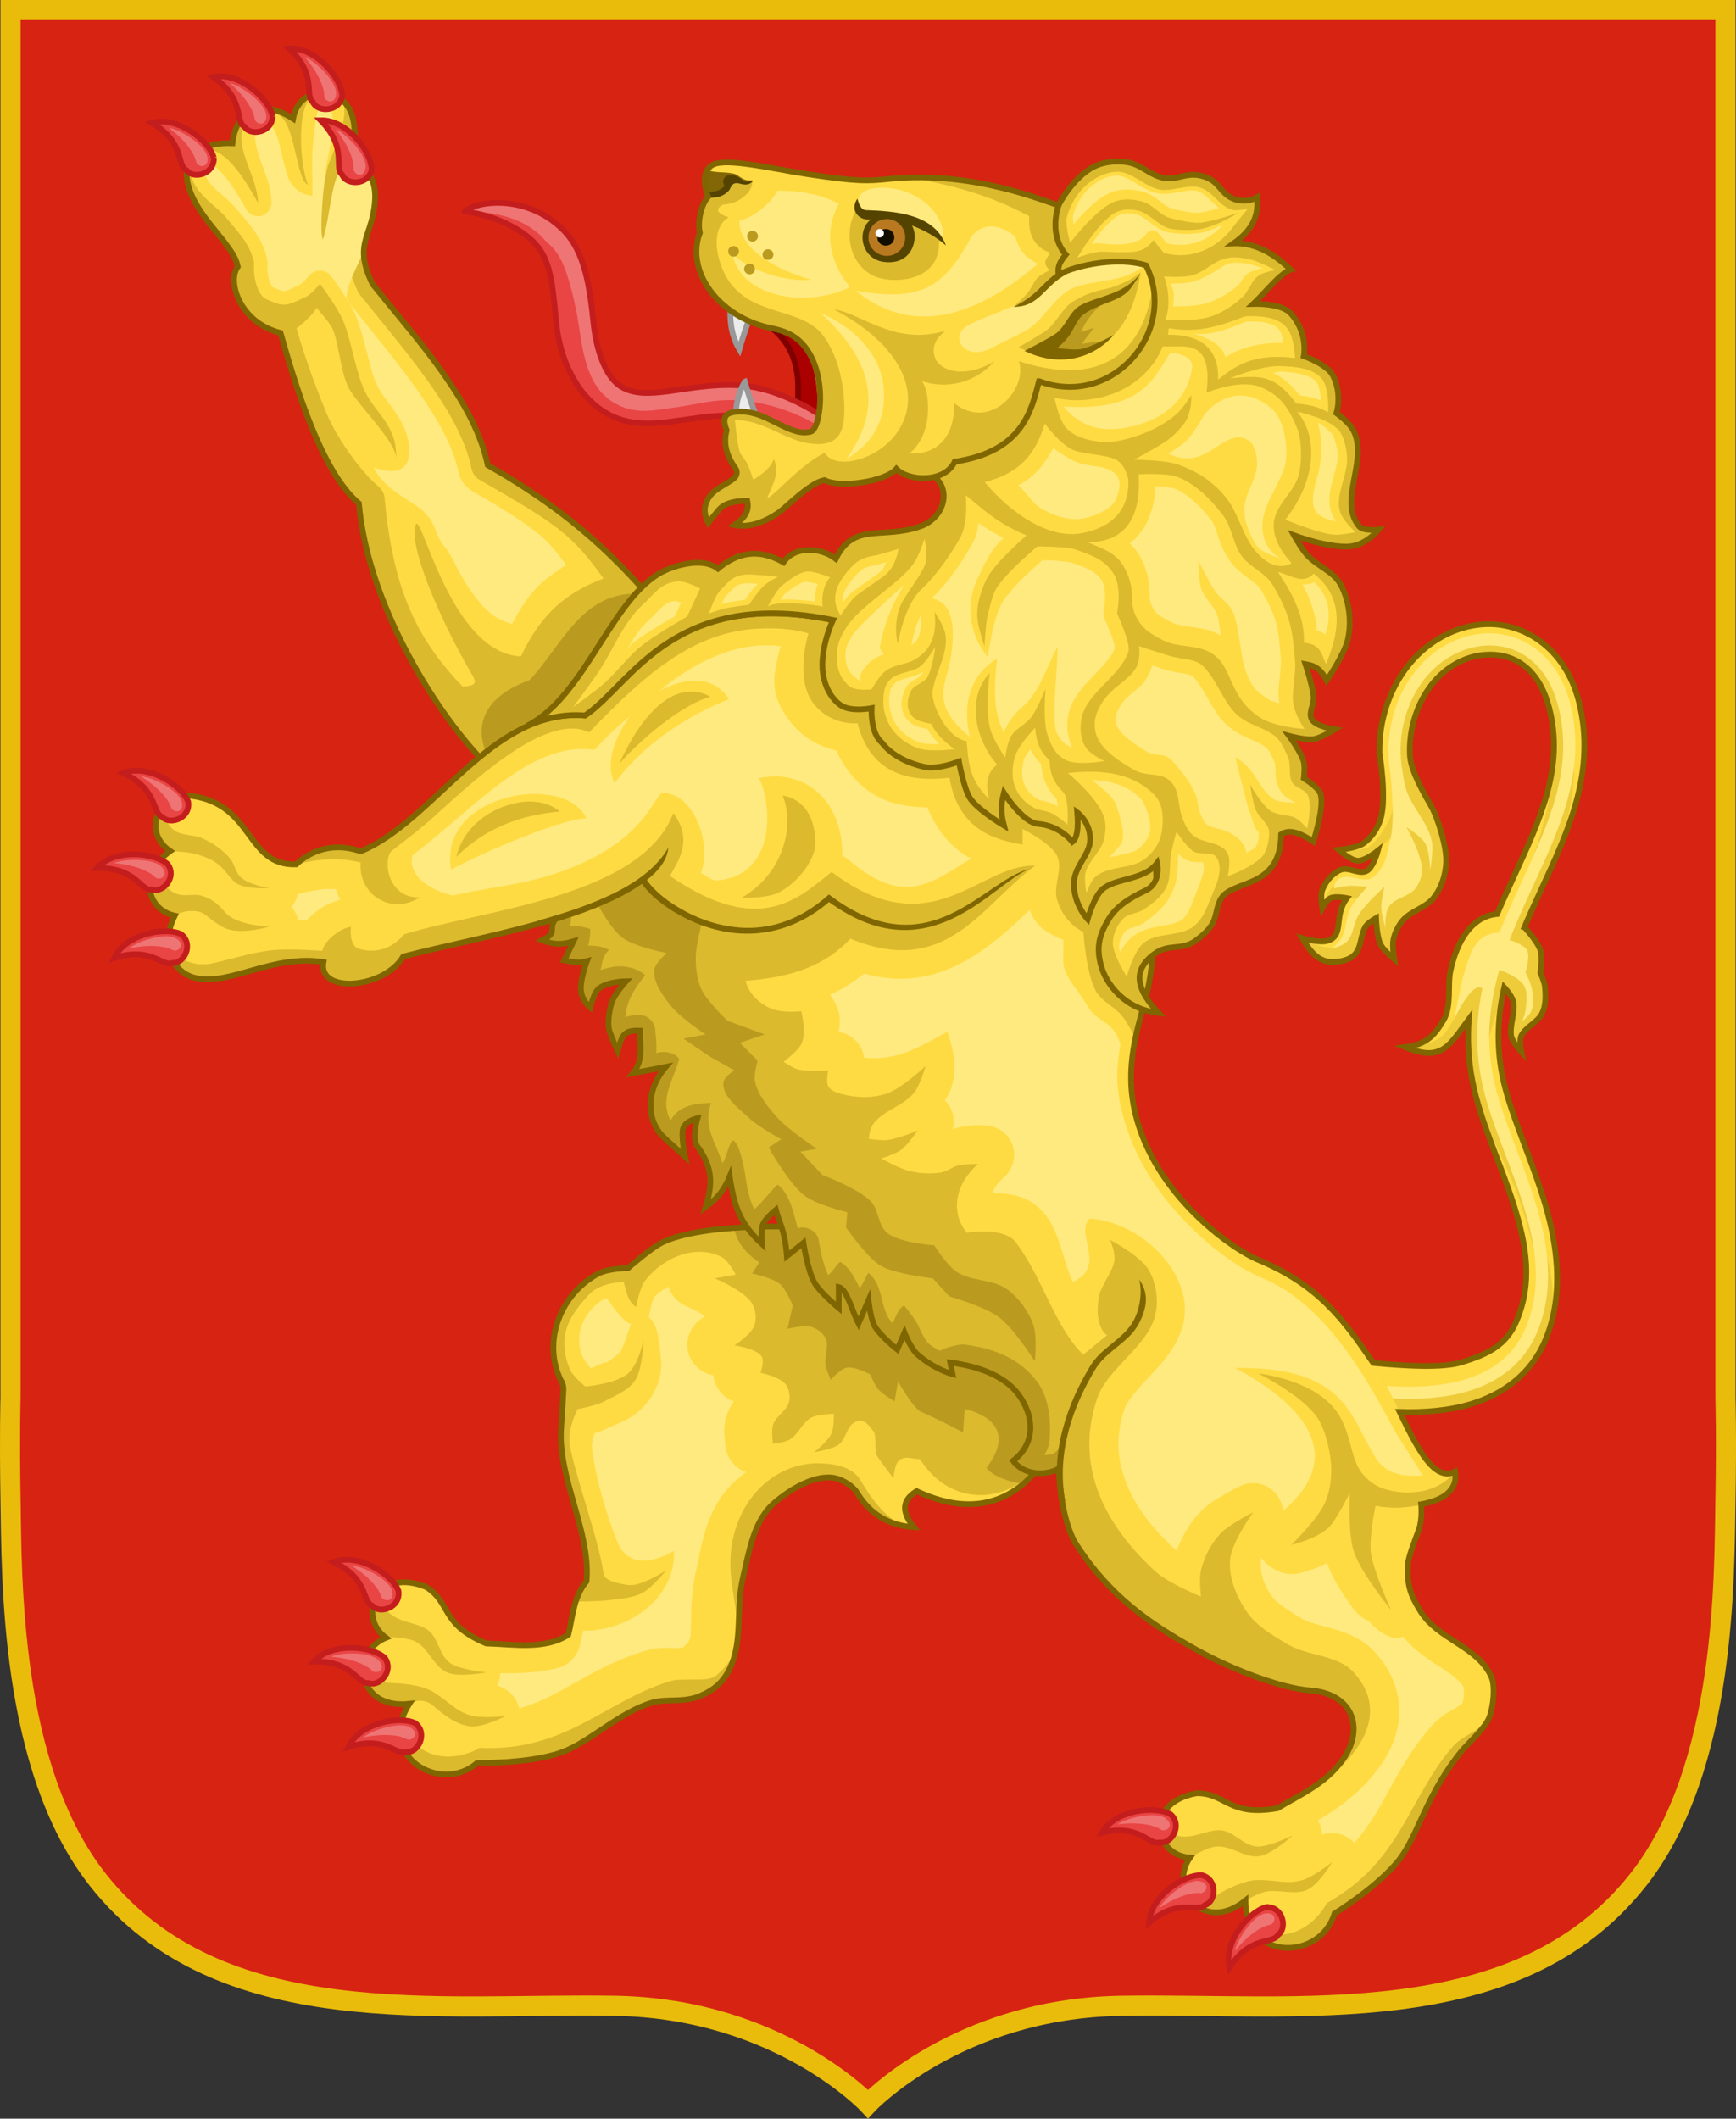 <?xml version="1.0" encoding="UTF-8" standalone="no"?>
<svg
   width="300.67"
   height="366.88"
   version="1.1"
   id="svg82"
   sodipodi:docname="Royal_Arms_of_Belgium.svg"
   xml:space="preserve"
   inkscape:version="1.3.2 (091e20e, 2023-11-25, custom)"
   xmlns:inkscape="http://www.inkscape.org/namespaces/inkscape"
   xmlns:sodipodi="http://sodipodi.sourceforge.net/DTD/sodipodi-0.dtd"
   xmlns="http://www.w3.org/2000/svg"
   xmlns:svg="http://www.w3.org/2000/svg"><rect width="100%" height="100%" fill="#333333" stroke="none"/><defs
     id="defs82" /><sodipodi:namedview
     id="namedview82"
     pagecolor="#ffffff"
     bordercolor="#000000"
     borderopacity="0.25"
     inkscape:showpageshadow="2"
     inkscape:pageopacity="0.0"
     inkscape:pagecheckerboard="0"
     inkscape:deskcolor="#d1d1d1"
     inkscape:zoom="1"
     inkscape:cx="26"
     inkscape:cy="112.5"
     inkscape:window-width="1920"
     inkscape:window-height="1017"
     inkscape:window-x="-8"
     inkscape:window-y="-8"
     inkscape:window-maximized="1"
     inkscape:current-layer="svg82" /><g
     transform="matrix(0.995,0,0,0.995,636.5,-297.839)"
     id="g82"
     style="display:inline"><g
       transform="matrix(0.191,0,0,0.191,40.963,634.6)"
       fill="#fff1ae"
       stroke="#806600"
       stroke-width="5.222"
       id="g1" /><g
       transform="matrix(0.151,0,0,0.151,891.91,596.08)"
       id="g3"><g
         transform="matrix(0.48,0.877,-0.877,0.48,171.29,183.08)"
         id="g2" /></g><g
       transform="matrix(0.118,-0.094,0.094,0.118,887.93,616.45)"
       id="g5"><g
         transform="matrix(0.48,0.877,-0.877,0.48,171.29,183.08)"
         id="g4" /></g><g
       transform="translate(-0.285)"
       id="g81"><g
         id="g80"><path
           d="m -532.206,648.42 c -30.75,-0.559 -69.046,4.912 -90.199,-21.952 -15.412,-19.573 -14.941,-52.82 -15.178,-66.346 -0.186,-10.641 0,-17.562 0,-17.562 v -78.344 -163.13 h 149.26 149.26 v 163.13 78.344 c 0,0 0.186,6.92 0,17.562 -0.236,13.525 0.234,46.772 -15.178,66.346 -21.153,26.864 -59.448,21.393 -90.199,21.952 -28.309,0.514 -43.883,17.072 -43.883,17.072 0,0 -15.573,-16.558 -43.883,-17.072 z"
           stroke="#540"
           stroke-width="2"
           id="path5"
           style="fill:#d72312;fill-opacity:1;stroke:#e9bc0b;stroke-width:3.499;stroke-dasharray:none;stroke-opacity:1" /><g
           transform="translate(-949.4,292.34)"
           stroke-width="0.945"
           id="g79"><g
             transform="matrix(1.058,0,0,1.058,310.69,-2.973)"
             id="g18"><path
               d="m 131.41,211.26 c 0,0 -16.129,-0.816 -23.119,2.537 -1.797,0.862 -5.639,4.229 -5.639,4.229 0,0 -2.911,-0.015 -4.793,0.846 -6.247,3.28 -9.37,11.106 -6.268,17.589 0.576,0.795 0.434,1.822 0.434,1.822 0,0 -0.158,3.151 -0.367,5.976 -0.609,8.246 4.882,17.019 4.18,25.258 -2.18,2.61 -2.298,6.026 -2.997,8.803 -3.815,2.555 -9.251,1.537 -13.504,1.44 -7.576,-3.168 -5.729,-6.655 -9.85,-9.263 -8.215,-3.398 -11.431,4.849 -6.66,8.331 -5.794,2.354 -4.917,11.816 3.857,10.863 -5.517,8.556 5.103,14.954 11.16,9.729 0,0 8.661,0.15 13.915,-1.752 4.696,-1.7 9.518,-6.671 15.009,-8.211 2.235,-0.627 5.087,0.059 7.657,-1.02 2.445,-1.027 3.981,-2.353 5.085,-4.764 2.047,-4.467 0.877,-9.714 2.066,-14.727 1.03,-4.344 1.744,-9.344 5.117,-12.268 2.796,-2.424 6.927,-4.814 10.119,-4.095 1.218,0.274 2.9,1.331 3.528,2.382 2.211,3.703 5.525,5.457 9.348,5.654 -2.659,-3.19 -1.188,-4.882 0.458,-5.909 18.362,8.641 25.162,-11.36 24.071,-15.532 z"
               fill="#dbba2e"
               id="path6" /><path
               d="m 174.22,239.17 -42.805,-27.918 c 0,0 -3.566,-0.18 -8.071,-0.023 l -3.232,0.307 c 0.465,1.845 1.399,3.691 4.117,5.536 l -1.136,1.845 c 0,0 3.3,0.668 4.543,1.704 1.06,0.883 2.129,3.549 2.129,3.549 l -0.852,3.833 c 0,0 2.708,-0.683 3.975,-0.284 0.93,0.293 1.852,0.965 2.271,1.845 0.63,1.325 -0.248,2.955 0,4.401 0.144,0.841 0.852,2.413 0.852,2.413 0,0 1.597,-1.795 2.697,-1.987 1.312,-0.23 3.833,1.136 3.833,1.136 0,0 0.683,1.724 1.278,2.413 0.729,0.846 2.697,1.987 2.697,1.987 l 0.568,-3.265 c 0,0 2.511,4.444 3.754,4.98 2.693,1.162 6.948,3.395 6.948,3.395 l 0.264,-3.821 c 0,0 9.664,1.692 3.576,9.681 1.494,1.895 5.536,2.555 5.536,2.555 2.935,-1.015 7.038,-10.742 7.058,-14.282 z"
               fill="#ba9b1f"
               id="path7" /><path
               d="m 119.51,267.37 c -0.33,-10.511 7.09,-17.78 15.236,-17.213 3.765,0.153 5.448,1.574 6.075,2.625 2.211,3.703 5.04,7.64 8.863,7.838 -2.659,-3.19 -1.188,-4.882 0.458,-5.909 18.362,8.641 25.162,-11.36 24.071,-15.532 -0.906,16.418 -16.544,21.265 -23.523,10.26 -1.405,0.006 -2.511,-0.664 -3.521,0.312 -0.713,0.69 -0.818,2.862 -0.818,2.862 0,0 -1.739,-2.208 -2.704,-3.678 -0.535,-0.816 -0.007,-3.321 -0.613,-4.085 -0.796,-1.003 -1.381,-1.957 -2.62,-1.636 -2.032,0.526 -1.607,3.132 -3.476,4.089 -1.031,0.528 -3.68,1.022 -3.68,1.022 0,0 2.27,-1.8 2.862,-3.067 0.466,-0.995 0.409,-3.271 0.409,-3.271 0,0 -2.574,0.044 -3.68,0.613 -1.543,0.794 -2.163,2.839 -3.68,3.68 -0.795,0.441 -2.658,0.613 -2.658,0.613 0,0 -0.302,-2.09 0,-3.067 0.464,-1.499 2.355,-2.345 2.658,-3.885 0.189,-0.957 -1.6e-4,-2.103 -0.613,-2.862 -0.939,-1.163 -4.089,-1.84 -4.089,-1.84 0,0 0.671,-1.902 0.204,-2.658 -0.851,-1.379 -4.498,-1.84 -4.498,-1.84 0,0 2.761,-1.816 3.271,-3.271 0.409,-1.165 0.233,-2.626 -0.409,-3.68 -1.278,-2.099 -6.134,-4.089 -6.134,-4.089 l 3.476,-0.613 c 0,0 -1.186,-2.276 -2.249,-2.862 -1.74,-0.959 -4,-1.09 -5.929,-0.613 -2.624,0.649 -5.106,2.35 -6.747,4.498 -0.916,1.199 -1.431,4.294 -1.431,4.294 -1.286,-0.711 -1.656,-2.47 -2.06,-4.094 0,0 -3.765,-0.035 -5.709,2.05 -1.69,1.812 -3.371,3.914 -3.885,6.338 -0.427,2.018 -0.059,4.267 0.818,6.134 0.512,1.091 2.454,2.658 2.454,2.658 0,0 4.979,-0.415 6.961,-2.091 1.882,-1.592 2.649,-5.678 2.649,-5.678 0,0 -0.198,4.463 -1.171,6.338 -1.037,1.997 -3.347,2.812 -5.325,3.885 -1.29,0.7 -4.383,1.273 -4.383,1.273 0,0 -1.856,3.378 -1.227,6.338 1.246,5.859 4.886,15.809 5.493,20.762 0.152,1.242 2.938,1.673 4.178,1.84 1.949,0.262 6.115,-2.407 6.115,-2.407 0,0 -2.306,2.849 -3.885,3.68 -1.727,0.909 -3.788,0.984 -5.725,1.227 -1.76,0.221 -5.316,0.204 -5.316,0.204 l -1.456,6.14 c -3.952,0.94 -8.608,0.999 -12.958,0.401 -7.622,-3.054 -5.845,-6.578 -10.004,-9.123 -2.493,-0.987 -4.507,-0.925 -5.983,-0.26 -2.877,3.289 -0.042,5.125 1.459,5.763 1.435,0.61 3.009,0.79 4.36,1.569 2.167,1.25 2.034,4.479 4.182,5.763 1.692,1.011 5.751,1.403 5.751,1.403 0,0 -4.391,0.847 -6.363,0.056 -2.285,-0.916 -3.104,-4.037 -5.307,-5.137 -1.398,-0.698 -4.62,-0.737 -4.62,-0.737 -1.782,0.756 -2.927,2.207 -3.382,3.785 -0.418,1.449 0.844,3.728 4.266,3.792 0,0 4.493,0.049 6.752,1.51 2.853,1.845 3.433,2.893 5.747,3.718 1.909,0.681 6.102,0.186 6.102,0.186 0,0 -3.743,1.948 -5.842,1.704 -2.307,-0.268 -4.344,-1.867 -6.1,-3.386 -1.716,-1.485 -3.519,-0.494 -3.519,-0.494 -1.578,2.531 -1.206,4.668 0.086,6.197 3.213,3.805 8.345,2.851 11.087,1.224 14.15,0.664 20.623,-7.711 31.275,-10.955 2.221,-0.676 6.016,0.248 7.534,-0.874 1.41,-1.042 3.619,-3.827 3.668,-5.401 0.356,-3.338 -1.108,-8.588 -1.226,-12.335 z"
               fill="#ffdb43"
               id="path8" /><path
               d="m 131.41,211.26 c 0,0 -16.129,-0.816 -23.119,2.537 -1.797,0.862 -5.639,4.229 -5.639,4.229 0,0 -2.911,-0.015 -4.793,0.846 -6.247,3.28 -9.37,11.106 -6.268,17.589 0.576,0.795 0.434,1.822 0.434,1.822 0,0 -0.158,3.151 -0.367,5.976 -0.609,8.246 4.882,17.019 4.18,25.258 -2.18,2.61 -2.298,6.026 -2.997,8.803 -3.815,2.555 -9.251,1.537 -13.504,1.44 -7.576,-3.168 -5.729,-6.655 -9.85,-9.263 -8.215,-3.398 -11.431,4.849 -6.66,8.331 -5.794,2.354 -4.917,11.816 3.857,10.863 -5.517,8.556 5.103,14.954 11.16,9.729 0,0 8.661,0.15 13.915,-1.752 4.696,-1.7 9.518,-6.671 15.009,-8.211 2.235,-0.627 5.087,0.059 7.657,-1.02 2.445,-1.027 3.981,-2.353 5.085,-4.764 2.047,-4.467 0.877,-9.714 2.066,-14.727 1.03,-4.344 1.744,-9.344 5.117,-12.268 2.796,-2.424 6.927,-4.814 10.119,-4.095 1.218,0.274 2.9,1.331 3.528,2.382 2.211,3.703 5.525,5.457 9.348,5.654 -2.659,-3.19 -1.188,-4.882 0.458,-5.909 18.362,8.641 25.162,-11.36 24.071,-15.532 z"
               fill="none"
               stroke="#806600"
               stroke-width="0.945"
               id="path9" /><path
               d="m 109.31,221.09 c -0.974,0.507 -1.928,1.169 -2.562,2 0.547,-0.716 -0.008,0.131 -0.188,0.812 -0.18,0.681 -0.281,1.25 -0.281,1.25 -0.047,0.297 -0.12,0.591 -0.219,0.875 0.694,0.676 1.189,1.555 1.406,2.5 0,0 0.315,1.389 0.469,3.094 0.153,1.705 0.628,3.672 -0.938,6.688 -2.328,4.484 -6.297,5.28 -7.625,6 -1.06,0.575 -1.325,0.543 -2.219,0.875 -0.238,0.885 -0.491,1.576 -0.438,2.156 0.42,4.584 2.631,12.263 4.594,16.562 1.367,2.264 4.061,3.338 8.912,0.651 0.309,7.181 -6.256,12.243 -13.038,13.036 -0.831,0.104 -1.035,0.028 -1.875,0.062 l -0.562,2.406 c -0.425,1.82 -1.934,3.341 -3.75,3.781 -3.019,0.718 -6.182,0.875 -9.344,0.812 -0.034,0.704 -0.216,1.401 -0.531,2.031 1.782,0.47 3.246,1.984 3.656,3.781 1.817,-0.598 3.57,-1.247 5.344,-2.156 4.36,-2.235 8.969,-5.387 15.188,-7.281 2.497,-0.76 4.248,-0.505 5.531,-0.5 0.478,0.002 0.689,-0.097 0.906,-0.156 0.273,-0.277 0.524,-0.445 0.812,-0.844 0.231,-0.32 0.333,-0.712 0.375,-0.844 0.207,-2.548 -0.148,-6.423 0.938,-11 0.952,-4.014 1.491,-10.378 6.75,-14.938 0.441,-0.382 0.953,-0.762 1.438,-1.156 -1.74,-0.611 -3.079,-2.238 -3.344,-4.062 0,0 -0.105,-0.71 -0.156,-1.594 -0.051,-0.883 -0.255,-1.784 0.344,-3.719 0.308,-0.996 0.738,-1.66 1.156,-2.25 -1.819,-0.638 -3.193,-2.393 -3.375,-4.312 -1.997,-0.315 -3.724,-1.935 -4.166,-3.908 -0.441,-1.973 0.43,-4.175 2.103,-5.311 0,0 0.335,-0.272 0.594,-0.469 -0.3,-0.239 -0.576,-0.487 -0.938,-0.688 -1.085,-0.602 -2.062,-1 -2.062,-1 -1.372,-0.569 -2.466,-1.769 -2.906,-3.188 z m -10.146,1.861 c -0.98,0.244 -4.14,2.599 -4.482,6.026 -0.386,3.864 1.693,4.923 1.809,5.556 0.846,-0.411 2.787,-1.204 2.589,-1.021 -0.588,0.545 2.162,-1.274 2.51,-2.056 0.348,-0.781 1.553,-4.214 1.553,-4.214 -1.501,-0.462 -3.655,-3.868 -3.979,-4.292 z m 17.865,10.17 c 0.015,-0.076 -0.147,0.011 -0.125,0.375 0.01,-0.021 0.021,-0.042 0.031,-0.062 0,0 0.067,-0.175 0.094,-0.312 z"
               fill="#ffea80"
               id="path10" /><g
               transform="translate(2,4)"
               stroke-width="0.945"
               id="g17"><g
                 transform="rotate(61.294,-68.852,236.09)"
                 id="g13"><g
                   transform="translate(-2.327,-2.769)"
                   stroke-width="0.945"
                   id="g12"><path
                     d="m 23.963,138.21 c 2.545,0.919 1.982,4.516 0.104,4.937 -1.419,1.222 -4.119,-1.621 -9.382,2.128 0.572,-4.347 6.445,-7.489 9.278,-7.065 z"
                     fill="#e94545"
                     stroke="#c41d1d"
                     stroke-width="0.945"
                     id="path11" /><path
                     d="m 23.497,139.16 c 1.539,0.372 1.199,1.826 0.063,1.996 -0.858,-0.249 -3.349,-0.198 -7.046,1.889 1.375,-1.986 5.327,-4.457 6.983,-3.886 z"
                     fill="#ef7575"
                     id="path12" /></g></g><g
                 transform="rotate(34.264,-184.66,267.66)"
                 id="g14"><path
                   d="m 23.963,138.21 c 2.545,0.919 1.982,4.516 0.104,4.937 -1.419,1.222 -4.119,-1.621 -9.382,2.128 0.572,-4.347 6.445,-7.489 9.278,-7.065 z"
                   fill="#e94545"
                   stroke="#c41d1d"
                   stroke-width="0.945"
                   id="path13" /><path
                   d="m 23.497,139.16 c 1.539,0.372 1.199,1.826 0.063,1.996 -0.858,-0.249 -3.349,-0.198 -7.046,1.889 1.375,-1.986 5.327,-4.457 6.983,-3.886 z"
                   fill="#ef7575"
                   id="path14" /></g><g
                 transform="rotate(17.638,-440.73,347.84)"
                 id="g16"><path
                   d="m 23.963,138.21 c 2.545,0.919 1.982,4.516 0.104,4.937 -1.419,1.222 -4.119,-1.621 -9.382,2.128 0.572,-4.347 6.445,-7.489 9.278,-7.065 z"
                   fill="#e94545"
                   stroke="#c41d1d"
                   stroke-width="0.945"
                   id="path15" /><path
                   d="m 23.497,139.16 c 1.539,0.372 1.199,1.826 0.063,1.996 -0.858,-0.249 -3.349,-0.198 -7.046,1.889 1.375,-1.986 5.327,-4.457 6.983,-3.886 z"
                   fill="#ef7575"
                   id="path16" /></g></g></g><g
             transform="matrix(1.058,0,0,1.058,312.81,1.26)"
             id="g32"><path
               d="m 54.952,32.52 c 0.577,-1.676 1.126,-5.218 0.367,-7.91 -1.48,-5.249 -8.731,-5.39 -9.767,0.333 -5.297,-3.398 -9.379,-1.373 -9.976,4.048 -5.863,-0.221 -8.122,2.787 -7.407,6.353 1.162,5.795 7.581,10.114 8.283,13.95 -1.775,2.351 0.225,9.177 7.029,10.892 2.423,8.535 6.7,22.856 12.894,28.045 1.611,18.071 14.55,37.178 22.125,44 l 28.326,-25.617 c -7.629,-9.002 -14.874,-16.463 -29.249,-24.684 -2.167,-10.469 -11.39,-20.381 -18.927,-29.75 -3.427,-6.954 0.208,-7.807 0.402,-14.324 0.008,-5.473 -4.102,-5.337 -4.102,-5.337 z"
               fill="#dbba2e"
               id="path18" /><path
               d="m 101.62,103.08 c -4.189,0.08 -7.112,2.068 -9.577,4.715 -2.73,2.931 -4.899,6.67 -7.605,9.522 -8.281,2.933 -9.178,8.434 -6.546,13.091 l 9.164,-4.255 8.346,-8.346 z"
               fill="#ba9b1f"
               id="path19" /><path
               d="m 49.4,56.074 c -0.691,1.404 -3.275,3.363 -3.275,3.363 1.205,4.246 2.711,8.513 4.789,13.628 2.077,5.115 6.351,10.438 8.732,12.432 0.551,0.466 0.908,1.156 0.969,1.875 1.407,15.789 5.832,23.733 12.891,31.045 0.013,-0.269 2.793,0.215 1.686,-1.672 -6.257,-10.668 -10.774,-22.369 -9.434,-25.068 0.95,-1.914 5.81,21.232 17.277,21.717 3.417,-7.177 7.439,-10.435 13.582,-12.822 -5.258,-7.359 -7.726,-8.936 -20.398,-16.229 -0.671,-0.393 -1.161,-1.081 -1.312,-1.844 -1.922,-9.284 -10.776,-19.108 -18.562,-28.844 -2.061,-4.115 -2.114,-7.19 -1.5,-9.5 0.606,-2.279 1.37,-3.638 1.469,-6.312 7e-5,-0.05 4.93e-4,-0.046 0,-0.094 -0.02,-1.903 -0.501,-2.107 -0.781,-2.281 -0.287,-0.179 -0.5,-0.188 -0.5,-0.188 -1.086,0.031 -4.657,12.227 -5.223,11.388 -0.36,-0.533 0.825,-13.568 1.806,-14.788 0.363,-1.053 3.331,-7.644 2.091,-9.534 -0.859,-1.31 -3.599,-1.509 -4.516,-1.263 -3.153,0.843 -2.651,11.011 -1.207,14.768 -2.055,-1.144 -2.07,-10.612 -5.043,-11.598 -2.165,-1.389 -3.562,-0.528 -4.231,-0.238 -0.669,0.289 -1.367,1.061 -1.594,3.125 -0.628,3.355 2.633,7.865 2.668,11.682 -3.386,-6.187 -6.405,-9.617 -9.368,-8.544 -0.641,0.232 -2.013,1.937 -1.861,3.037 0.564,4.09 4.278,5.771 6.072,7.998 1.794,2.227 3.945,4.266 4.531,7.469 -0.24,1.614 0.379,5.135 1.979,5.846 2.869,1.275 3.106,1.261 6.561,-0.399 0.935,-0.449 2.271,-2.129 2.271,-2.129 0,0 2.959,3.923 3.868,6.175 1.175,2.911 1.97,7.763 3.153,10.67 1.479,3.635 3.751,4.8 5.093,8.488 0.418,1.15 0.485,3.638 0.485,3.638 0,-2.846 -5.272,-7.838 -7.547,-11.276 -1.594,-2.409 -1.822,-7.326 -2.865,-10.02 -0.515,-1.331 -2.754,-3.701 -2.754,-3.701 z"
               fill="#ffdb43"
               id="path20" /><path
               d="m 54.952,32.52 c 0.577,-1.676 1.126,-5.218 0.367,-7.91 -1.48,-5.249 -8.731,-5.39 -9.767,0.333 -5.297,-3.398 -9.379,-1.373 -9.976,4.048 -5.863,-0.221 -8.122,2.787 -7.407,6.353 1.162,5.795 7.581,10.114 8.283,13.95 -1.775,2.351 0.225,9.177 7.029,10.892 2.423,8.535 6.7,22.856 12.894,28.045 1.611,18.071 14.55,37.178 22.125,44 l 28.326,-25.617 c -7.629,-9.002 -14.874,-16.463 -29.249,-24.684 -2.167,-10.469 -11.39,-20.381 -18.927,-29.75 -3.427,-6.954 0.208,-7.807 0.402,-14.324 0.008,-5.473 -4.102,-5.337 -4.102,-5.337 z"
               fill="none"
               id="path21" /><path
               d="m 50.456,44.829 c -0.727,-1.318 0.354,-11.92 0.763,-13.11 -0.03,0.087 0.139,-0.644 0.281,-1.438 0.142,-0.793 0.308,-1.775 0.406,-2.781 0.099,-1.006 0.133,-2.033 0.094,-2.812 -0.04,-0.78 -0.264,-1.337 -0.125,-1.125 0.141,0.215 -0.234,-0.13 -0.844,-0.25 -0.61,-0.12 -1.493,-0.006 -1.281,-0.062 0.301,-0.08 0.077,-0.108 -0.188,0.688 -0.264,0.795 -0.459,2.083 -0.5,3.5 -0.614,3.137 -0.257,7.802 -0.322,10.169 -1.786,0.01 -3.544,-1.429 -4.115,-3.263 -0.386,-1.222 -0.693,-2.559 -1,-3.844 -0.307,-1.285 -0.624,-2.513 -0.969,-3.312 -0.345,-0.799 -0.671,-0.9 -0.406,-0.812 -0.176,-0.062 -0.345,-0.146 -0.5,-0.25 -0.728,-0.467 -1.027,-0.43 -1.25,-0.406 -0.223,0.024 -0.358,0.075 -0.906,0.312 0.136,-0.059 -0.07,-0.288 -0.25,1.344 -0.009,0.052 -0.019,0.105 -0.031,0.156 -0.153,0.819 0.244,2.512 0.969,4.5 0.724,1.988 1.695,4.219 1.719,6.75 -0.002,0.972 -0.717,1.899 -1.657,2.146 -0.94,0.247 -2.019,-0.207 -2.499,-1.052 -1.642,-3 -3.193,-5.239 -4.438,-6.438 -0.622,-0.6 -1.16,-0.942 -1.5,-1.062 -0.269,-0.095 -0.413,-0.046 -0.594,0 -0.086,0.092 -0.188,0.206 -0.281,0.344 -0.234,0.346 -0.213,0.773 -0.281,0.281 0.198,1.433 0.884,2.393 1.938,3.438 1.053,1.044 2.462,1.986 3.656,3.469 1.666,2.068 4.271,4.483 5,8.469 0.039,0.237 0.039,0.481 0,0.719 -0.045,0.304 0.009,1.47 0.25,2.344 0.241,0.874 0.785,1.311 0.438,1.156 1.409,0.626 1.809,0.733 2.031,0.719 0.222,-0.014 0.943,-0.271 2.656,-1.094 -0.129,0.062 0.462,-0.35 0.844,-0.75 0.382,-0.4 0.688,-0.781 0.688,-0.781 0.847,-1.043 2.691,-1.01 3.5,0.062 0,0 0.767,1.027 1.656,2.344 0.89,1.316 1.9,2.856 2.5,4.344 1.364,3.379 2.166,8.222 3.156,10.656 0.621,1.527 1.381,2.495 2.312,3.719 0.931,1.223 2.03,2.723 2.812,4.875 1.417,4.723 -0.119,7.514 -5.383,5.621 2.01,4.069 6.797,5.581 8.445,7.504 0.601,0.702 0.818,0.855 1,1.188 0.364,0.665 0.673,1.407 1.062,2.375 0.78,1.936 1.394,1.773 2.723,4.466 1.329,2.693 2.974,5.394 4.812,7.344 1.492,1.581 3.054,2.458 4.719,2.844 3.013,-5.529 4.606,-6.837 8.918,-9.694 -1.815,-2.443 -3.15,-4.036 -5,-5.438 -2.254,-1.708 -4.01,-2.961 -10.376,-6.631 -1.257,-0.742 -2.11,-1.918 -2.391,-3.328 -1.71,-8.261 -10.281,-18.098 -18.125,-27.906 -0.096,-0.116 -0.18,-0.242 -0.25,-0.375 -0.099,-3.338 3.706,-8.005 3.672,-11.24 l 1.036,-2.942 v -3.552 l -0.622,-2.664 -1.954,-1.776 -2.131,0.444 c -2.367,-0.313 -2.593,7.935 -3.889,11.903 z"
               fill="#ffea80"
               id="path22" /><path
               d="m 54.952,32.52 c 0.577,-1.676 1.126,-5.218 0.367,-7.91 -1.48,-5.249 -8.731,-5.39 -9.767,0.333 -5.297,-3.398 -9.379,-1.373 -9.976,4.048 -5.863,-0.221 -8.122,2.787 -7.407,6.353 1.162,5.795 7.581,10.114 8.283,13.95 -1.775,2.351 0.225,9.177 7.029,10.892 2.423,8.535 6.7,22.856 12.894,28.045 1.611,18.071 14.55,37.178 22.125,44 l 28.326,-25.617 c -7.629,-9.002 -14.874,-16.463 -29.249,-24.684 -2.167,-10.469 -11.39,-20.381 -18.927,-29.75 -3.427,-6.954 0.208,-7.807 0.402,-14.324 0.008,-5.473 -4.102,-5.337 -4.102,-5.337 z"
               fill="none"
               stroke="#806600"
               stroke-width="0.945"
               id="path23" /><g
               transform="rotate(19.936,79.226,67.7)"
               stroke-width="0.945"
               id="g25"><path
                 d="m 47.994,42.433 c 0.416,2.674 -3.009,3.908 -4.28,2.463 -1.753,-0.657 -0.556,-4.392 -6.373,-7.207 4.088,-1.586 9.665,2.056 10.653,4.745 z"
                 fill="#e94545"
                 stroke="#c41d1d"
                 stroke-width="0.945"
                 id="path24" /><path
                 d="m 46.938,42.48 c 0.413,1.528 -1.026,1.928 -1.72,1.014 -0.194,-0.872 -1.435,-3.032 -5.042,-5.272 2.403,0.252 6.468,2.531 6.762,4.258 z"
                 fill="#ef7575"
                 id="path25" /></g><g
               transform="rotate(5.47,155.98,-125.23)"
               stroke-width="0.945"
               id="g27"><path
                 d="m 47.994,42.433 c 0.416,2.674 -3.009,3.908 -4.28,2.463 -1.753,-0.657 -0.556,-4.392 -6.373,-7.207 4.088,-1.586 9.665,2.056 10.653,4.745 z"
                 fill="#e94545"
                 stroke="#c41d1d"
                 stroke-width="0.945"
                 id="path26" /><path
                 d="m 46.938,42.48 c 0.413,1.528 -1.026,1.928 -1.72,1.014 -0.194,-0.872 -1.435,-3.032 -5.042,-5.272 2.403,0.252 6.468,2.531 6.762,4.258 z"
                 fill="#ef7575"
                 id="path27" /></g><g
               transform="rotate(9.504,152.75,-1.566)"
               stroke-width="0.945"
               id="g29"><path
                 d="m 47.994,42.433 c 0.416,2.674 -3.009,3.908 -4.28,2.463 -1.753,-0.657 -0.556,-4.392 -6.373,-7.207 4.088,-1.586 9.665,2.056 10.653,4.745 z"
                 fill="#e94545"
                 stroke="#c41d1d"
                 stroke-width="0.945"
                 id="path28" /><path
                 d="m 46.938,42.48 c 0.413,1.528 -1.026,1.928 -1.72,1.014 -0.194,-0.872 -1.435,-3.032 -5.042,-5.272 2.403,0.252 6.468,2.531 6.762,4.258 z"
                 fill="#ef7575"
                 id="path29" /></g><g
               transform="rotate(17.69,119.12,49.94)"
               stroke-width="0.945"
               id="g31"><path
                 d="m 47.994,42.433 c 0.416,2.674 -3.009,3.908 -4.28,2.463 -1.753,-0.657 -0.556,-4.392 -6.373,-7.207 4.088,-1.586 9.665,2.056 10.653,4.745 z"
                 fill="#e94545"
                 stroke="#c41d1d"
                 stroke-width="0.945"
                 id="path30" /><path
                 d="m 46.938,42.48 c 0.413,1.528 -1.026,1.928 -1.72,1.014 -0.194,-0.872 -1.435,-3.032 -5.042,-5.272 2.403,0.252 6.468,2.531 6.762,4.258 z"
                 fill="#ef7575"
                 id="path31" /></g></g><g
             transform="matrix(1.058,0,0,1.058,310.71,-2.952)"
             id="g78"><path
               d="m 250.13,161.92 c 0.854,-2.028 1.777,-4.045 2.711,-6.074 4.43,-9.612 9.185,-19.533 6.219,-31.125 -2.244,-8.77 -9.197,-13.193 -16.031,-12.594 -6.835,0.599 -13.427,5.8 -15.875,14.312 -0.674,2.343 -0.917,4.63 -0.879,6.864 0,0 1.242,7.355 0.185,10.795 -0.484,1.576 -1.491,3.107 -2.847,4.046 -1.145,0.793 -4.046,1.049 -4.046,1.049 0,0 1.939,1.765 3.147,1.798 1.228,0.034 3.296,-1.648 3.296,-1.648 0,0 -0.711,2.676 -1.798,3.296 -1.259,0.718 -3.01,-0.713 -4.345,-0.15 -1.368,0.577 -2.461,1.911 -2.997,3.296 -0.36,0.932 0,2.997 0,2.997 0,0 0.707,-1.344 1.349,-1.648 0.812,-0.385 2.697,0 2.697,0 -2.297,3.009 -0.313,6.25 -3.296,7.043 -1.3,0.345 -4.046,-0.45 -4.046,-0.45 1.369,2.325 2.774,4.162 5.544,3.896 4.643,-0.446 3.569,-3.319 4.795,-5.694 0.358,-0.693 1.798,-1.498 1.798,-1.498 0,0 0.094,3.03 0.749,4.345 0.488,0.981 2.248,2.397 2.248,2.397 0,0 -0.357,-2.117 -0.15,-3.147 0.229,-1.139 0.758,-2.251 1.498,-3.147 1.343,-1.625 3.779,-2.099 5.095,-3.746 1.326,-1.66 1.975,-3.722 2.098,-5.844 0.139,-2.398 -1.333,-7.368 -2.547,-9.44 -2.34,-3.994 -3.352,-6.469 -3.422,-8.37 -0.069,-1.869 0.136,-3.75 0.687,-5.666 1.946,-6.765 6.891,-10.283 11.5,-10.688 4.609,-0.405 8.982,1.903 10.75,8.812 2.477,9.681 -1.464,18.174 -5.906,27.812 -0.899,1.951 -1.815,3.947 -2.683,5.998 -4.943,0.489 -6.972,5.913 -7.704,9.486 -0.459,2.239 0.25,5.668 -1.112,7.969 -1.467,2.478 -2.729,3.989 -6.301,4.448 6,2.527 7.248,-0.247 10.458,-4.586 -0.242,3.228 -0.096,6.604 0.592,10.153 1.298,6.694 4.634,13.554 6.812,20.406 2.179,6.852 3.081,12.859 0.438,19.094 -1.724,4.065 -4.813,5.458 -8.938,6.75 -3.302,1.035 -9.718,0.594 -14.625,0.125 -4.935,-7.212 -9.03,-12.851 -19.031,-17 -4.004,-1.661 -16.861,-10.413 -20.125,-24.062 -1.808,-7.561 0.332,-13.718 1.75,-19.062 2.113,-7.964 1.927,-23.684 1.219,-28.125 l -47.625,-37.188 -5.281,3.219 c -26.137,-5.333 -32.988,10.612 -40.594,15.719 -15.36,-1.263 -24.867,17.446 -36.906,22.344 -5.364,-1.824 -8.995,0.623 -10.625,2.156 -8.268,0.238 -6.907,-9.79 -17.062,-11.25 -5.399,-0.776 -8.468,5.795 -3.656,9.062 -5.24,3.783 -3.884,9.614 0.75,10.625 -2.58,5.269 -0.112,9.457 3.438,10.25 5.769,1.289 12.538,-3.915 21.031,-2.625 -0.97,5.311 10.065,4.365 13.125,-0.906 6.755,-1.772 16.473,-3.597 25.062,-6.219 -1.366,1.924 0.557,2.108 -2.188,3.531 1.846,0.728 3.009,0.808 5.125,0.188 l -1.5,3.125 c 2.647,0.568 3.023,0.3 3.719,0.125 0,0 -0.969,2.588 -1,4.406 -0.034,1.981 1.562,3.25 1.562,3.25 0,0 0.474,-2.046 1.125,-2.844 1.187,-1.454 4.75,-1.5 4.75,-1.5 0,0 -1.932,2.139 -2.344,3.469 -0.411,1.329 -0.804,3.531 -0.344,4.844 0.513,1.461 1.312,3.125 1.312,3.125 0.736,-2.423 0.862,-3.422 3.656,-3.312 -0.121,1.543 0.812,4.668 -1.125,7 l 5.375,-1.031 c -3.295,3.788 -3.291,8.892 -0.188,11.719 1.115,1.01 3.375,3.031 3.375,3.031 0,0 -0.677,-3.384 -0.344,-4.562 0.372,-1.318 2.375,-1.75 2.375,-1.75 0,0 -0.999,3.297 0,4.656 2.766,3.764 2.375,6.522 1.344,9.969 1.918,-1.359 3.086,-2.864 3.969,-5.031 0.729,5.031 1.768,7.822 5.312,11.094 0,0 -0.208,-2.072 0.094,-3.062 0.325,-1.066 2.188,-2.562 2.188,-2.562 0.626,2.39 1.47,3.252 1.812,7.625 l 2.719,-2.188 c 0,0 0.696,4.568 1.812,6.531 0.951,1.673 4,4.188 4,4.188 v -3.438 c 1.361,0.361 2.174,3.903 3.25,5.969 l 1.656,-3.812 c 0,0 0.302,2.974 1,4.25 0.854,1.56 3.719,3.844 3.719,3.844 l 1.188,-2.75 c 0,0 1.028,2.604 2.156,3.594 2.825,2.477 5.75,3.219 5.75,3.219 l -0.375,-1.906 c 4.922,0.625 8.982,2.324 11.125,5.125 2.76,3.607 2.966,8.212 -0.781,11.031 2.057,2.738 5.993,2.269 7.5,1.281 0,0 0.245,8.405 2.938,12.562 5.547,8.565 12.195,13.043 19.562,17.156 6.297,3.515 14.328,6.451 18.875,6.781 6.459,0.469 8.699,5.38 6.094,10.219 -2.705,4.848 -7.839,6.939 -11.469,9.156 -8.086,1.43 -8.436,-2.502 -13.312,-2.469 -8.748,1.582 -6.99,10.243 -1.094,10.594 -3.602,5.112 2.259,12.607 9.125,7.062 -0.016,10.18 12.386,9.826 14.656,2.156 0,0 7.358,-4.561 10.75,-9 3.032,-3.968 4.414,-10.755 10.25,-17.844 1.542,-1.736 3.771,-3.683 4.469,-5.438 0.648,-1.629 1.053,-5.161 0.312,-6.75 -2.355,-5.051 -8.728,-6.008 -11.656,-10.75 -1.729,-2.801 -2.167,-4.273 -2.062,-7.562 0.041,-1.287 1.258,-4.247 1.812,-5.812 0.637,-1.797 0.375,-4.188 0.375,-4.188 3.491,-0.613 6.106,-2.224 5.594,-5.375 -3.433,1.757 -6.228,-3.861 -9.125,-9.812 4.038,0.124 8.111,-0.191 11.875,-1.344 5.122,-1.569 9.724,-4.859 12.062,-10.375 3.318,-7.824 1.917,-16.507 -0.406,-23.812 -2.323,-7.305 -5.552,-14.182 -6.656,-19.875 -1.001,-5.16 -0.702,-9.897 0.334,-14.426 0,0 1.291,1.367 1.502,2.414 0.325,1.616 -0.653,3.936 -0.371,5.56 0.176,1.013 1.668,2.595 1.668,2.595 0,0 -0.375,-1.815 0,-2.595 0.685,-1.426 2.567,-2.139 3.336,-3.521 0.756,-1.359 0.713,-3.086 0.556,-4.633 -0.079,-0.777 -0.741,-2.224 -0.741,-2.224 0,0 0.368,-2.527 0,-3.707 -0.457,-1.468 -2.62,-3.795 -2.62,-3.795 z"
               fill="#ffdb43"
               id="path32" /><path
               d="m 229.59,241.66 c 4.038,0.124 8.111,-0.191 11.875,-1.344 5.122,-1.569 9.724,-4.859 12.062,-10.375 3.318,-7.824 -0.489,-16.507 -2.812,-23.812 -2.323,-7.305 -5.552,-14.182 -6.656,-19.875 -1.001,-5.16 1.704,-9.897 2.74,-14.426 0,0 1.291,1.367 1.502,2.414 0.325,1.616 -0.653,3.936 -0.371,5.56 0.176,1.013 1.668,2.595 1.668,2.595 0,0 -0.375,-1.815 0,-2.595 0.685,-1.426 2.835,-2.263 3.605,-3.646 0.756,-1.359 0.312,-2.685 0.155,-4.232 -0.079,-0.777 -0.741,-2.224 -0.741,-2.224 0,0 0.474,-2.862 0.106,-4.042 -0.457,-1.468 -2.594,-3.737 -2.594,-3.737 0.854,-2.028 1.777,-4.045 2.711,-6.074 4.43,-9.612 7.181,-18.196 4.214,-29.788 -2.244,-8.77 -7.192,-12.124 -14.026,-11.525 -6.834,0.599 -12.357,5.666 -14.806,14.179 -0.674,2.343 -0.383,2.358 -0.344,4.591 0,0 1.376,6.647 0.319,10.087 -0.484,1.576 -2.236,4.349 -3.592,5.288 -1.145,0.793 -5.038,0.514 -5.038,0.514 0,0 1.944,1.916 3.147,1.798 1.5,-0.147 6.588,-4.712 5.905,-4.257 0,0 -0.692,6.649 -4.139,7.643 -1.393,0.401 -3.01,-0.713 -4.345,-0.15 -1.368,0.577 -2.461,1.911 -2.997,3.296 -0.36,0.932 -0.267,1.259 -0.267,1.259 0,0 0.707,-1.344 1.349,-1.648 0.812,-0.385 4.836,0.134 4.836,0.134 -2.297,3.009 -1.65,7.185 -4.633,7.978 -1.3,0.345 -4.848,-1.519 -4.848,-1.519 1.369,2.325 2.774,4.162 5.544,3.896 4.643,-0.446 3.569,-3.319 4.795,-5.694 0.358,-0.693 1.798,-1.498 1.798,-1.498 0,0 0.094,3.03 0.749,4.345 0.488,0.981 2.248,2.397 2.248,2.397 0,0 -0.357,-2.117 -0.15,-3.147 0.229,-1.139 0.758,-2.251 1.498,-3.147 1.343,-1.625 3.542,-2.099 4.857,-3.746 1.326,-1.66 1.975,-3.722 2.098,-5.844 0.139,-2.398 -1.333,-7.492 -2.547,-9.564 -2.34,-3.994 -3.115,-6.345 -3.185,-8.246 -0.069,-1.869 0.136,-3.75 0.687,-5.666 1.946,-6.765 6.891,-10.283 11.5,-10.688 4.609,-0.405 8.982,1.903 10.75,8.812 2.477,9.681 -1.331,22.451 -5.773,32.089 -0.899,1.951 -1.691,3.377 -2.558,5.428 -5.812,0.489 -4.942,5.538 -5.674,9.111 -0.459,2.239 -1.149,3.557 -2.511,5.858 -1.467,2.478 -3.618,2.767 -7.19,3.226 6,2.527 7.248,-0.247 10.458,-4.586 -0.242,3.228 -0.096,6.604 0.592,10.153 1.298,6.694 5.837,13.554 8.015,20.406 2.179,6.852 4.223,14.384 1.774,20.698 -1.991,5.134 -7.486,8.131 -11.611,9.423 -3.302,1.035 -9.985,0.861 -14.892,0.392 z"
               fill="#eecb39"
               id="path33" /><path
               d="m 244.36,291.9 c 0.648,-1.629 1.041,-5.17 0.3,-6.759 -2.355,-5.051 -8.736,-6.007 -11.664,-10.749 -1.729,-2.801 -2.163,-4.258 -2.058,-7.547 0.041,-1.287 1.257,-4.24 1.811,-5.805 0.637,-1.797 0.391,-4.189 0.391,-4.189 3.491,-0.613 6.086,-2.237 5.574,-5.388 -5.091,2.604 -8.757,-10.978 -13.476,-17.874 -4.935,-7.212 -9.002,-12.859 -19.002,-17.008 -4.004,-1.661 -16.88,-10.392 -20.144,-24.042 -1.808,-7.561 0.346,-13.744 1.764,-19.088 2.113,-7.964 1.911,-23.661 1.203,-28.102 l -47.614,-37.204 -5.294,3.214 c -26.137,-5.333 -32.97,10.627 -40.576,15.733 -15.36,-1.263 -24.863,17.46 -36.902,22.358 -5.364,-1.824 -9.016,0.619 -10.647,2.153 -8.268,0.238 -6.885,-9.809 -17.04,-11.269 -5.399,-0.776 -8.491,5.801 -3.679,9.069 -5.24,3.783 -3.87,9.63 0.763,10.641 -2.58,5.269 -0.106,9.431 3.444,10.224 5.769,1.289 12.515,-3.901 21.008,-2.612 -0.97,5.311 10.088,4.349 13.149,-0.923 6.755,-1.772 16.474,-3.588 25.064,-6.21 -1.366,1.924 0.55,2.099 -2.194,3.522 1.846,0.728 3.017,0.825 5.133,0.205 l -1.506,3.125 c 2.647,0.568 3.014,0.302 3.71,0.126 0,0 -0.959,2.59 -0.99,4.408 -0.034,1.981 1.55,3.236 1.55,3.236 0,0 0.479,-2.022 1.13,-2.82 1.187,-1.454 4.757,-1.504 4.757,-1.504 0,0 -1.947,2.116 -2.358,3.446 -0.411,1.329 -0.795,3.53 -0.335,4.842 0.513,1.461 1.299,3.125 1.299,3.125 0.736,-2.423 0.879,-3.412 3.673,-3.302 -0.121,1.543 0.809,4.657 -1.128,6.989 l 5.386,-1.006 c -3.295,3.788 -3.297,8.878 -0.195,11.705 1.115,1.01 3.368,3.024 3.368,3.024 0,0 -0.672,-3.36 -0.339,-4.539 0.372,-1.318 2.358,-1.77 2.358,-1.77 0,0 -0.999,3.309 0,4.669 2.766,3.764 2.4,6.511 1.369,9.957 1.918,-1.359 3.084,-2.856 3.967,-5.024 0.729,5.031 1.75,7.824 5.294,11.096 0,0 -0.185,-2.094 0.116,-3.083 0.325,-1.066 2.177,-2.539 2.177,-2.539 0.626,2.39 1.471,3.245 1.814,7.618 l 2.721,-2.177 c 0,0 0.697,4.566 1.814,6.53 0.951,1.673 3.99,4.172 3.99,4.172 v -3.446 c 1.361,0.361 2.188,3.92 3.265,5.986 l 1.632,-3.809 c 0,0 0.304,2.97 1.002,4.245 0.854,1.56 3.713,3.833 3.713,3.833 l 1.198,-2.755 c 0,0 1.028,2.604 2.156,3.593 2.825,2.477 5.749,3.234 5.749,3.234 l -0.359,-1.916 c 4.922,0.625 8.975,2.338 11.119,5.139 2.76,3.607 2.949,8.206 -0.799,11.026 2.057,2.738 6.015,2.277 7.521,1.289 0,0 0.251,8.399 2.943,12.557 5.547,8.565 12.175,13.046 19.542,17.159 6.297,3.515 14.324,6.455 18.87,6.784 6.459,0.469 8.696,5.38 6.091,10.219 -2.705,4.848 -7.829,6.931 -11.459,9.148 -8.086,1.43 -8.418,-2.502 -13.294,-2.469 -8.748,1.582 -6.996,10.258 -1.1,10.609 -3.602,5.112 2.25,12.599 9.117,7.054 -0.016,10.18 12.377,9.822 14.648,2.153 0,0 7.368,-4.556 10.76,-8.995 3.032,-3.968 4.401,-10.758 10.237,-17.847 1.542,-1.736 3.796,-3.69 4.494,-5.444 z"
               fill="#dbba2e"
               id="path34" /><path
               d="m 105.16,154.06 c -2.648,1.531 -4.473,2.847 -7.562,4.062 0,0 2.282,4.194 4.156,5.562 2.066,1.508 7.281,2.5 7.281,2.5 0,0 -1.933,1.593 -2.062,2.719 -0.236,2.051 1.265,4.034 2.5,5.688 1.54,2.062 5.906,4.969 5.906,4.969 l -3.625,0.688 4.312,2.938 4.062,2.281 c 0,0 -1.766,1.122 -1.812,2.031 -0.119,2.325 2.418,4.071 4.094,5.688 1.569,1.514 5.438,3.625 5.438,3.625 l -2.062,1.344 c 0,0 3.284,5.942 5.906,7.938 1.999,1.522 7.031,2.719 7.031,2.719 l -0.219,2.5 c 0,0 3.186,4.58 5.438,6.125 1.065,0.731 2.379,1.005 3.625,1.344 1.703,0.463 5.219,0.906 5.219,0.906 l 2.719,2.969 c 0,0 5.795,1.642 8.156,3.406 2.496,1.865 5.906,7.25 5.906,7.25 0,0 0.427,-4.049 -0.219,-5.906 -0.8,-2.299 -2.359,-4.455 -4.312,-5.906 -2.38,-1.767 -5.967,-1.253 -8.406,-2.938 -1.545,-1.067 -3.625,-4.312 -3.625,-4.312 0,0 -5.642,-0.372 -7.719,-2.031 -1.532,-1.224 -1.344,-3.821 -2.719,-5.219 -2.111,-2.146 -7.938,-4.312 -7.938,-4.312 l -3.625,-3.844 2.719,-0.469 c 0,0 -4.705,-3.095 -6.562,-5.188 -1.532,-1.726 -3.145,-3.649 -3.625,-5.906 -0.238,-1.119 0.438,-3.406 0.438,-3.406 l -2.938,-2.938 4.094,-1.375 -6.125,-2.25 c 0,0 -3.37,-3.171 -4.312,-5.219 -0.738,-1.603 -0.907,-3.454 -0.906,-5.219 7.7e-4,-1.928 1,-5.688 1,-5.688 -1.154,-0.504 -6.853,-2.808 -9.625,-7.125 z m -11.969,5.812 -2.469,0.656 c -1.366,1.924 0.557,2.108 -2.188,3.531 1.846,0.728 3.009,0.808 5.125,0.188 l -1.5,3.125 c 2.647,0.568 3.023,0.3 3.719,0.125 0,0 -0.969,2.588 -1,4.406 -0.034,1.981 1.562,3.25 1.562,3.25 0,0 0.474,-2.046 1.125,-2.844 1.187,-1.454 4.75,-1.5 4.75,-1.5 0,0 -1.932,2.139 -2.344,3.469 -0.411,1.329 -0.804,3.531 -0.344,4.844 0.513,1.461 1.312,3.125 1.312,3.125 0.736,-2.423 0.862,-3.422 3.656,-3.312 -0.121,1.543 0.812,4.668 -1.125,7 l 5.375,-1.031 c -3.295,3.788 -3.291,8.892 -0.188,11.719 1.115,1.01 3.375,3.031 3.375,3.031 0,0 -0.677,-3.384 -0.344,-4.562 0.372,-1.318 2.375,-1.75 2.375,-1.75 0,0 -0.999,3.297 0,4.656 2.766,3.764 2.375,6.522 1.344,9.969 1.918,-1.359 3.086,-2.864 3.969,-5.031 0.729,5.031 1.768,7.822 5.312,11.094 0,0 -0.208,-2.072 0.094,-3.062 0.325,-1.066 2.188,-2.562 2.188,-2.562 0.626,2.39 1.47,3.252 1.812,7.625 l 2.719,-2.188 c 0,0 0.696,4.568 1.812,6.531 0.951,1.673 4,4.188 4,4.188 v -3.438 c 1.361,0.361 2.174,3.903 3.25,5.969 l 1.656,-3.812 c 0,0 0.302,2.974 1,4.25 0.854,1.56 3.719,3.844 3.719,3.844 l 1.188,-2.75 c 0,0 1.028,2.604 2.156,3.594 2.825,2.477 5.75,3.219 5.75,3.219 l -0.375,-1.906 c 4.922,0.625 8.982,2.324 11.125,5.125 2.76,3.607 2.966,8.212 -0.781,11.031 2.057,2.738 5.993,2.269 7.5,1.281 l 1,-5.375 c -1.373,1.438 -0.345,3.103 -3.375,3.156 0.908,-1.417 0.879,-2.251 0.938,-3.844 0.098,-2.664 -0.445,-6.055 -2.125,-8.25 -2.785,-3.64 -6.71,-5.418 -12.031,-6.094 -0.715,-0.086 -3.399,0.585 -3.938,1.062 -0.66,-0.385 -1.266,-0.668 -2,-1.312 -0.019,-0.017 -0.57,-0.782 -0.906,-1.438 -0.337,-0.655 -0.562,-1.188 -0.562,-1.188 -0.325,-0.831 -1.555,-2.494 -2.438,-3.531 -1.109,0.546 -1.383,2.176 -1.938,2.875 -2.133,-2.284 -1.253,-5.902 -3.875,-8.219 -0.473,0.2 -0.809,1.885 -1.531,2.406 -0.729,-1.508 -1.636,-3.369 -3.188,-4.25 -0.696,0.58 -1.266,1.678 -1.938,2.188 -0.298,-0.488 -0.833,-2.052 -1.125,-3.344 -0.292,-1.292 -0.438,-2.344 -0.438,-2.344 -0.223,-1.518 -2.043,-2.568 -3.469,-2 -0.589,-2.122 -1.187,-5.622 -3.312,-7.219 -0.993,0.949 -2.477,2.892 -3.844,4.094 -0.737,-1.493 -1.126,-3.199 -1.5,-5.781 -0.143,-0.994 -0.982,-5.26 -1.938,-5.531 -0.605,-0.172 -1.254,3.351 -1.812,3.656 -0.969,-3.189 -3.28,-5.931 -1.844,-9.844 -2.615,0.025 -5.29,0.388 -6.656,2.844 -1.924,-3.395 0.529,-6.832 1.406,-10.062 -0.673,-1.103 -2.369,-1.401 -3.781,-1 0.146,-1.867 -0.167,-3.36 -0.156,-3.5 0.108,-1.363 -1.071,-2.693 -2.438,-2.75 -0.83,-0.033 -1.681,0.082 -2.469,0.312 0.152,-2.652 1.55,-4.757 3.25,-6.875 -1.407,-1.295 -3.838,-1.697 -5.562,-1.312 -0.536,0.1 -1.157,0.257 -1.781,0.469 0.384,-1.172 0.093,-2.05 1.375,-3.312 -1.133,-0.658 -2.273,-0.673 -3.406,-0.719 0.236,-0.867 0.351,-1.85 0.344,-2.719 -1.664,-0.504 -2.636,-0.651 -3.5,-0.406 0.338,-0.581 0.418,-1.288 0.25,-1.938 z"
               fill="#ba9b1f"
               id="path35" /><path
               d="m 249.69,154.41 c 4.438,-9.63 8.624,-18.558 6,-28.812 -1.911,-7.468 -7.067,-10.431 -12.344,-9.969 -5.277,0.462 -10.747,4.492 -12.844,11.781 -0.759,2.639 -0.905,5.209 -0.615,7.742 0,0 0.367,2.908 0.836,4.287 0.998,2.933 3.528,5.279 4.156,8.312 0.327,1.578 -0.268,4.827 -0.268,4.827 0,0 -0.063,-3.122 -0.804,-4.424 -0.674,-1.184 -3.084,-2.681 -3.084,-2.681 0,0 2.528,4.497 2.547,6.972 0.008,1.088 -0.415,2.216 -1.073,3.084 -1.086,1.433 -3.469,1.561 -4.424,3.084 -0.601,0.958 -0.536,3.352 -0.536,3.352 0,0 -0.641,-2.123 -0.67,-3.218 -0.031,-1.175 0.536,-3.486 0.536,-3.486 0,0 -3.201,2.875 -4.29,4.692 -0.828,1.382 -0.778,3.113 -1.857,4.31 -0.629,0.698 -2.547,1.207 -2.547,1.207 0,0 1.237,-1.045 1.609,-1.743 0.82,-1.541 0.701,-3.272 1.455,-4.846 0.66,-1.379 2.815,-3.62 2.815,-3.62 0,0 -2.147,-0.205 -3.218,-0.134 -0.77,0.051 -2.279,0.402 -2.279,0.402 0,0 -0.038,-1.671 1.743,-1.877 1.51,-0.174 3.269,0.94 4.558,0.134 2.12,-1.326 2.587,-4.387 3.084,-6.838 0.773,-3.811 -0.274,-11.663 -0.274,-11.663 -0.299,-2.725 -0.136,-5.521 0.693,-8.405 2.297,-7.989 8.396,-12.709 14.562,-13.25 6.166,-0.541 12.367,3.257 14.469,11.469 2.82,11.019 -1.692,20.505 -6.125,30.125 -1.338,2.904 -2.675,5.82 -3.824,8.806 0,0 2.369,0.701 2.888,1.688 0.563,1.071 -0.268,3.62 -0.268,3.62 0,0 0.909,1.825 1.073,2.815 0.197,1.191 0.324,2.503 -0.134,3.62 -0.276,0.673 -1.475,1.609 -1.475,1.609 0,0 0.465,-1.139 0.536,-1.743 0.162,-1.379 0.436,-2.959 -0.268,-4.156 -0.806,-1.371 -4.013,-2.584 -4.013,-2.584 -1.594,5.463 -2.287,11.237 -1.046,17.637 1.162,5.993 4.47,12.862 6.75,20.031 2.28,7.169 3.553,14.746 0.438,22.094 -2.154,5.08 -6.3,8.053 -11.125,9.531 -4.825,1.478 -10.382,1.535 -15.656,1 l 0.219,-1.969 c 5.113,0.519 10.414,0.419 14.844,-0.938 4.43,-1.357 7.967,-3.906 9.875,-8.406 2.846,-6.712 1.722,-13.699 -0.5,-20.688 -2.222,-6.989 -5.541,-13.857 -6.781,-20.25 -1.037,-5.346 -0.794,-10.279 0.168,-14.922 -1.254,-1.121 -3.398,2.425 -4.652,5.067 l 1.425,-6.812 c 1.234,-3.842 1.743,-7.259 6.054,-7.476 1.127,-2.875 2.403,-5.659 3.661,-8.389 z"
               color="#000000"
               fill="#ffea80"
               style="text-indent:0;text-decoration-line:none;text-transform:none"
               id="path36" /><path
               d="m 136.03,156.78 -0.344,-0.25 -0.312,0.281 c -6.649,5.832 -13.541,5.989 -19.125,4.25 -2.792,-0.869 -5.255,-2.232 -7.125,-3.594 -1.68,-1.223 -2.826,-2.479 -3.375,-3.312 1.913,-1.511 3.324,-3.211 3.531,-5.359 -1.42,2.612 -4.146,4.997 -7.938,7.016 -3.791,2.018 -8.617,3.681 -13.688,5.094 l 0.281,0.969 c 5.106,-1.423 9.973,-3.11 13.875,-5.188 1.134,-0.604 2.174,-1.228 3.125,-1.906 0.673,1.015 1.871,2.245 3.594,3.5 1.951,1.421 4.492,2.811 7.406,3.719 5.734,1.785 12.975,1.554 19.781,-4.219 16.485,11.979 26.705,-2.893 32.906,-5.422 -7.539,1.89 -16.374,16.501 -32.594,4.422 z"
               color="#000000"
               fill="#806600"
               style="text-indent:0;text-decoration-line:none;text-transform:none"
               id="path37" /><path
               d="m 227.65,254.49 c -1.796,-0.491 -2.847,-1.153 -4.072,-2.555 -2.342,-2.679 -1.73,-7.226 -4.806,-10.926 -4.008,-4.821 -12.456,-5.682 -12.456,-5.682 0,0 7.383,3.619 9.834,7.43 1.329,2.067 2.162,5.847 2.185,8.304 0.018,1.929 -0.281,3.932 -1.093,5.682 -1.221,2.632 -5.463,6.774 -5.463,6.774 0,0 4.382,-0.962 6.337,-3.059 1.135,-1.217 3.278,-5.463 3.278,-5.463 0,0 -0.347,6.563 0.656,9.615 1.186,3.609 6.119,9.615 6.119,9.615 0,0 -2.723,-5.977 -3.278,-9.178 -0.423,-2.44 0.736,-7.961 0.736,-7.961 2.571,0.574 5.574,0.328 7.527,-0.203 0,0 0.229,2.352 -0.408,4.149 -0.555,1.566 -1.772,4.525 -1.812,5.812 -0.104,3.29 0.333,4.762 2.062,7.562 2.928,4.742 9.301,5.699 11.656,10.75 0.741,1.589 0.335,5.121 -0.312,6.75 -0.697,1.754 -4.408,2.972 -5.938,4.719 -7.335,8.378 -8.412,18.908 -20.781,25.812 -1.47,2.829 -5.326,6.348 -10.062,4.812 -1.904,-0.617 -3.348,-2.236 -3.344,-5.219 0,0 2.087,-1.193 3.25,-1.438 2.273,-0.477 4.868,0.647 6.969,-0.344 1.911,-0.901 4.062,-4.531 4.062,-4.531 0,0 -3.301,2.633 -5.281,3.062 -2.401,0.521 -3.446,-0.064 -6.844,-0.125 -2.689,-0.049 -6.531,2.281 -6.531,2.281 -2.941,1.752 -5.215,0.483 -5.625,-0.969 -0.446,-1.58 -0.24,-3.418 0.875,-5 0,0 2.756,-1.668 4.312,-1.812 2.451,-0.228 4.795,1.991 7.219,1.562 2.093,-0.37 5.375,-3.406 5.375,-3.406 0,0 -3.654,1.81 -5.625,1.844 -2.502,0.043 -4.093,-2.77 -6.594,-2.688 -1.559,0.051 -2.99,0.73 -4.531,0.969 -1.612,0.25 -4.989,0.187 -4.281,-4.125 0.903,-1.345 2.58,-2.46 5.219,-2.938 4.876,-0.033 5.226,3.898 13.312,2.469 10.377,-4.627 20.177,-14.073 12.469,-22.406 -2.638,-2.852 -7.404,-2.558 -10.75,-4.531 -2.439,-1.438 -5.058,-2.934 -6.688,-5.25 -1.737,-2.468 -3.039,-5.582 -2.844,-8.594 0.189,-2.91 3.812,-7.875 3.812,-7.875 0,0 -4.034,1.976 -5.5,3.594 -1.505,1.66 -2.562,3.761 -3.094,5.938 -0.34,1.39 0,4.312 0,4.312 0,0 -5.322,-2.176 -7.406,-4.062 -7.146,-6.468 -13.849,-16.35 -9.656,-28.562 1.673,-4.873 8.1,-8.408 9.469,-13.375 0.679,-2.464 0.316,-5.398 -0.938,-7.625 -1.343,-2.386 -6.438,-5.062 -6.438,-5.062 0,0 1.008,2.135 0.688,3.688 -0.333,1.611 -2.282,4.123 -2.531,5.75 -0.786,5.132 1.375,6.25 1.375,6.25 l -3.938,3.219 c -4.734,-4.698 -6.539,-12.423 -11.062,-18.469 -1.989,-2.658 -8.062,-1.594 -8.062,-1.594 -2.446,-2.828 -2.417,-7.61 1.844,-11.312 0,0 -2.2,-0.03 -3.25,0.219 -0.973,0.231 -1.766,0.982 -2.75,1.156 -1.743,0.309 -3.59,0.19 -5.312,-0.219 -1.641,-0.39 -4.625,-2.062 -4.625,-2.062 0,0 2.306,-0.713 3.25,-1.406 1.143,-0.839 2.75,-3.219 2.75,-3.219 0,0 -3.651,1.677 -5.75,1.625 -0.859,-0.021 -2.312,-0.25 -2.312,-0.25 0,0 0.172,-1.576 0.594,-2.219 1.611,-2.454 5.154,-3.105 6.938,-5.438 0.945,-1.236 1.812,-4.281 1.812,-4.281 0,0 -3.996,3.761 -6.531,4.562 -2.34,0.739 -5.01,0.655 -7.375,0 -0.78,-0.216 -1.695,-0.545 -2.094,-1.25 -0.433,-0.765 0,-2.625 0,-2.625 0,0 -3.388,0.268 -5,-0.156 -0.861,-0.227 -2.344,-1.25 -2.344,-1.25 0,0 2.26,-1.692 2.906,-2.906 0.909,-1.707 0,-5.406 0,-5.406 0,0 -3.367,0.375 -5.281,-0.562 -3.441,-1.685 -3.875,-4.438 -3.875,-4.438 7.644,-0.604 13.068,-2.502 17.219,-6.938 15.977,6.578 21.596,-5.61 30.406,-12 -9.163,-0.389 -16.968,13.541 -33.474,1.022 -5.197,4.023 -11.608,10.974 -26.604,0.654 1.744,-3.051 3.648,-6.086 0.562,-10.344 -5.241,13.729 -30.644,15.803 -44.266,19.938 -2.063,2.396 -4.594,3.186 -7.406,2.417 -1.812,-0.511 -1.375,-3.656 -1.375,-3.656 -2.16,0.348 -4.596,2.68 -4.688,3.969 0,0 -5.397,-0.42 -8.375,-0.094 -3.372,0.369 -6.709,1.51 -9.938,2.188 -3.55,0.745 -8.785,-1.581 -6,-7.875 0,0 1.214,-0.936 3.406,-0.75 1.81,0.153 1.822,1.196 4.719,2.719 2.537,1.333 7.5,-0.188 7.5,-0.188 0,0 -3.669,-0.048 -6.156,-1.406 -1.627,-0.888 -1.861,-2.544 -4.812,-3.594 -1.514,-0.539 -2.995,0.205 -4.469,-0.438 -3.678,-1.604 -2.561,-5.766 -0.938,-6.969 0,0 3.078,0.091 4.531,0.562 1.526,0.495 2.508,0.854 3.719,1.906 0.866,0.752 1.637,2.073 2.562,2.75 1.544,1.13 5.438,0.875 5.438,0.875 0,0 -3.468,-0.567 -4.75,-1.906 -0.772,-0.807 -0.911,-2.079 -1.625,-2.938 -1.263,-1.519 -2.765,-2.525 -4.562,-3.344 -1.454,-0.663 -3.456,-0.395 -4.719,-1.375 -2.189,-1.699 -2.227,-5.852 3.062,-5.594 10.155,1.46 8.795,11.488 17.062,11.25 3.64,-0.903 6.962,-1.211 10.625,-0.312 -0.43,5.24 5.028,8.79 9.75,5.719 -4.9,0.258 -6.141,-5.322 -4.831,-7.454 1.337,-1.131 4.169,-3.078 7.715,-6.319 7.598,-6.945 18.476,-16.511 24.96,-13.356 9.8,-10.163 17.652,-16.892 28.815,-17.099 2.192,-0.041 5.101,0.113 7.271,0.846 0,0 -2.436,7.466 0.945,11.662 2.886,3.582 7.125,3.094 7.125,3.094 2.099,8.154 8.164,9.776 15.125,8.969 1.615,9.446 8.731,10.318 12.031,11 v -2.562 c 0,0 4.609,2.243 5.656,4.375 1.054,2.147 -0.653,4.886 0,7.188 1.137,4.01 4.344,5.375 4.344,5.375 0,0 0.438,6.826 2.062,9.719 0.976,1.739 3.095,2.569 4.344,4.125 0.876,1.092 2.156,3.594 2.156,3.594 -0.773,3.698 -1.13,7.78 -0.031,12.375 3.264,13.65 16.121,22.402 20.125,24.062 10.001,4.149 14.096,9.788 19.031,17 4.719,6.896 8.378,20.479 13.427,17.864 -2.356,3.238 -7.008,4.07 -11.023,3.032 z"
               fill="#ffdb43"
               id="path38" /><path
               d="m 112.76,123.16 c 1.203,-0.055 2.36,0.247 3.406,0.844 -4.913,1.414 -11.642,7.262 -14.969,11.031 3.782,-8.323 7.953,-11.709 11.562,-11.875 z m 15.339,17.118 c 0,0 3.911,0.295 5.031,5 0.354,1.488 0.547,3.165 0,4.594 -1.014,2.65 -3.185,5.006 -5.688,6.344 -1.817,0.971 -6.125,0.875 -6.125,0.875 7.071,-4.097 8.723,-12.005 6.781,-16.812 z m -41.625,0.969 c 1.969,1.2e-4 3.746,0.593 4.906,1.656 -6.633,0.6 -12.221,2.759 -16.983,7.42 1.476,-6.114 7.744,-9.076 12.076,-9.076 z"
               fill="#dbba2e"
               id="path39" /><path
               d="m 250.13,161.92 c 0.854,-2.028 1.777,-4.045 2.711,-6.074 4.43,-9.612 9.185,-19.533 6.219,-31.125 -2.244,-8.77 -9.197,-13.193 -16.031,-12.594 -6.835,0.599 -13.427,5.8 -15.875,14.312 -0.674,2.343 -0.917,4.63 -0.879,6.864 0,0 1.242,7.355 0.185,10.795 -0.484,1.576 -1.491,3.107 -2.847,4.046 -1.145,0.793 -4.046,1.049 -4.046,1.049 0,0 1.939,1.765 3.147,1.798 1.228,0.034 3.296,-1.648 3.296,-1.648 0,0 -0.711,2.676 -1.798,3.296 -1.259,0.718 -3.01,-0.713 -4.345,-0.15 -1.368,0.577 -2.461,1.911 -2.997,3.296 -0.36,0.932 0,2.997 0,2.997 0,0 0.707,-1.344 1.349,-1.648 0.812,-0.385 2.697,0 2.697,0 -2.297,3.009 -0.313,6.25 -3.296,7.043 -1.3,0.345 -4.046,-0.45 -4.046,-0.45 1.369,2.325 2.774,4.162 5.544,3.896 4.643,-0.446 3.569,-3.319 4.795,-5.694 0.358,-0.693 1.798,-1.498 1.798,-1.498 0,0 0.094,3.03 0.749,4.345 0.488,0.981 2.248,2.397 2.248,2.397 0,0 -0.357,-2.117 -0.15,-3.147 0.229,-1.139 0.758,-2.251 1.498,-3.147 1.343,-1.625 3.779,-2.099 5.095,-3.746 1.326,-1.66 1.975,-3.722 2.098,-5.844 0.139,-2.398 -1.333,-7.368 -2.547,-9.44 -2.34,-3.994 -3.352,-6.469 -3.422,-8.37 -0.069,-1.869 0.136,-3.75 0.687,-5.666 1.946,-6.765 6.891,-10.283 11.5,-10.688 4.609,-0.405 8.982,1.903 10.75,8.812 2.477,9.681 -1.464,18.174 -5.906,27.812 -0.899,1.951 -1.815,3.947 -2.683,5.998 -4.943,0.489 -6.972,5.913 -7.704,9.486 -0.459,2.239 0.25,5.668 -1.112,7.969 -1.467,2.478 -2.729,3.989 -6.301,4.448 6,2.527 7.248,-0.247 10.458,-4.586 -0.242,3.228 -0.096,6.604 0.592,10.153 1.298,6.694 4.634,13.554 6.812,20.406 2.179,6.852 3.081,12.859 0.438,19.094 -1.724,4.065 -4.813,5.458 -8.938,6.75 -3.302,1.035 -9.718,0.594 -14.625,0.125 -4.935,-7.212 -9.03,-12.851 -19.031,-17 -4.004,-1.661 -16.861,-10.413 -20.125,-24.062 -1.808,-7.561 0.332,-13.718 1.75,-19.062 2.113,-7.964 1.927,-23.684 1.219,-28.125 l -47.625,-37.188 -5.281,3.219 c -26.137,-5.333 -32.988,10.612 -40.594,15.719 -15.36,-1.263 -24.867,17.446 -36.906,22.344 -5.364,-1.824 -8.995,0.623 -10.625,2.156 -8.268,0.238 -6.907,-9.79 -17.062,-11.25 -5.399,-0.776 -8.468,5.795 -3.656,9.062 -5.24,3.783 -3.884,9.614 0.75,10.625 -2.58,5.269 -0.112,9.457 3.438,10.25 5.769,1.289 12.538,-3.915 21.031,-2.625 -0.97,5.311 10.065,4.365 13.125,-0.906 6.755,-1.772 16.473,-3.597 25.062,-6.219 -1.366,1.924 0.557,2.108 -2.188,3.531 1.846,0.728 3.009,0.808 5.125,0.188 l -1.5,3.125 c 2.647,0.568 3.023,0.3 3.719,0.125 0,0 -0.969,2.588 -1,4.406 -0.034,1.981 1.562,3.25 1.562,3.25 0,0 0.474,-2.046 1.125,-2.844 1.187,-1.454 4.75,-1.5 4.75,-1.5 0,0 -1.932,2.139 -2.344,3.469 -0.411,1.329 -0.804,3.531 -0.344,4.844 0.513,1.461 1.312,3.125 1.312,3.125 0.736,-2.423 0.862,-3.422 3.656,-3.312 -0.121,1.543 0.812,4.668 -1.125,7 l 5.375,-1.031 c -3.295,3.788 -3.291,8.892 -0.188,11.719 1.115,1.01 3.375,3.031 3.375,3.031 0,0 -0.677,-3.384 -0.344,-4.562 0.372,-1.318 2.375,-1.75 2.375,-1.75 0,0 -0.999,3.297 0,4.656 2.766,3.764 2.375,6.522 1.344,9.969 1.918,-1.359 3.086,-2.864 3.969,-5.031 0.729,5.031 1.768,7.822 5.312,11.094 0,0 -0.208,-2.072 0.094,-3.062 0.325,-1.066 2.188,-2.562 2.188,-2.562 0.626,2.39 1.47,3.252 1.812,7.625 l 2.719,-2.188 c 0,0 0.696,4.568 1.812,6.531 0.951,1.673 4,4.188 4,4.188 v -3.438 c 1.361,0.361 2.174,3.903 3.25,5.969 l 1.656,-3.812 c 0,0 0.302,2.974 1,4.25 0.854,1.56 3.719,3.844 3.719,3.844 l 1.188,-2.75 c 0,0 1.028,2.604 2.156,3.594 2.825,2.477 5.75,3.219 5.75,3.219 l -0.375,-1.906 c 4.922,0.625 8.982,2.324 11.125,5.125 2.76,3.607 2.966,8.212 -0.781,11.031 2.057,2.738 5.993,2.269 7.5,1.281 0,0 0.245,8.405 2.938,12.562 5.547,8.565 12.195,13.043 19.562,17.156 6.297,3.515 14.328,6.451 18.875,6.781 6.459,0.469 8.699,5.38 6.094,10.219 -2.705,4.848 -7.839,6.939 -11.469,9.156 -8.086,1.43 -8.436,-2.502 -13.312,-2.469 -8.748,1.582 -6.99,10.243 -1.094,10.594 -3.602,5.112 2.259,12.607 9.125,7.062 -0.016,10.18 12.386,9.826 14.656,2.156 0,0 7.358,-4.561 10.75,-9 3.032,-3.968 4.414,-10.755 10.25,-17.844 1.542,-1.736 3.771,-3.683 4.469,-5.438 0.648,-1.629 1.053,-5.161 0.312,-6.75 -2.355,-5.051 -8.728,-6.008 -11.656,-10.75 -1.729,-2.801 -2.167,-4.273 -2.062,-7.562 0.041,-1.287 1.258,-4.247 1.812,-5.812 0.637,-1.797 0.375,-4.188 0.375,-4.188 3.491,-0.613 6.106,-2.224 5.594,-5.375 -3.433,1.757 -6.228,-3.861 -9.125,-9.812 4.038,0.124 8.111,-0.191 11.875,-1.344 5.122,-1.569 9.724,-4.859 12.062,-10.375 3.318,-7.824 1.917,-16.507 -0.406,-23.812 -2.323,-7.305 -5.552,-14.182 -6.656,-19.875 -1.001,-5.16 -0.702,-9.897 0.334,-14.426 0,0 1.291,1.367 1.502,2.414 0.325,1.616 -0.653,3.936 -0.371,5.56 0.176,1.013 1.668,2.595 1.668,2.595 0,0 -0.375,-1.815 0,-2.595 0.685,-1.426 2.567,-2.139 3.336,-3.521 0.756,-1.359 0.713,-3.086 0.556,-4.633 -0.079,-0.777 -0.741,-2.224 -0.741,-2.224 0,0 0.368,-2.527 0,-3.707 -0.457,-1.468 -2.62,-3.795 -2.62,-3.795 z"
               fill="none"
               stroke="#806600"
               stroke-width="0.945"
               id="path40" /><g
               transform="translate(2,4)"
               stroke-width="0.945"
               id="g62"><path
                 d="m 173.28,51.562 c -0.63,0.116 -1.165,-0.125 -1.531,-0.438 -0.366,-0.313 -0.601,-0.745 -0.75,-1.219 -0.234,-0.744 -0.089,-1.647 0.312,-2.562 -0.5,-0.729 -2.065,-2.13 -2.31,-2.806 l 2.473,-5.397 c 0,0 2.346,-4.618 5.901,-6.366 1.867,-0.918 4.427,-0.955 5.946,-0.572 2.077,0.523 3.421,2.143 5.537,2.473 2.137,0.334 3.47,-0.797 5.604,-0.452 3.528,0.57 3.35,2.864 5.729,3.857 2.118,0.884 3.945,-0.202 3.945,-0.202 0.204,2.433 -0.216,4.995 -3.853,7.56 2.885,-0.104 5.968,1.026 9.399,4.326 -1.807,0.632 -4.095,3.67 -6.167,5.631 0,0 4.578,-0.175 6.141,1.54 2.943,3.228 2.171,7.041 2.171,7.041 0,0 3.866,1.355 4.801,3.218 1.575,3.138 0.562,6.167 0.562,6.167 0,0 2.159,1.518 2.855,2.95 2.383,4.904 -2.625,11.522 0.899,15.682 0.703,0.83 3.218,0.536 3.218,0.536 0,0 -2.066,2.481 -4.653,2.75 -3.452,0.359 -9.29,-1.808 -9.29,-1.808 0,0 1.272,2.27 2.145,3.218 1.854,2.012 4.42,2.65 5.649,5.095 1.325,2.637 1.712,5.972 1.055,8.849 -0.561,2.455 -3.486,6.703 -3.486,6.703 -1.162,-2.253 -2.324,-2.478 -3.486,-2.681 0,0 1.181,3.527 1.341,5.363 0.109,1.25 -0.921,2.683 -0.268,3.754 0.708,1.163 3.754,1.609 3.754,1.609 0,0 -2.22,1.418 -3.486,1.609 -1.337,0.202 -4.022,-0.536 -4.022,-0.536 0,0 1.998,2.703 2.413,4.29 0.226,0.865 0,2.681 0,2.681 0,0 2.192,1.315 2.681,2.413 0.873,1.96 -1.104,7.981 -1.104,7.981 -1.788,-1.075 -3.686,-2.205 -5.308,-1.175 -0.106,9.33 -8.333,7.284 -10.024,10.828 -1.159,2.482 -0.091,3.765 -3.975,6.625 -2.397,1.765 -4.45,0.44 -6.845,2.208 -4.042,2.984 -2.568,6.249 0.662,9.716 -5.503,-0.568 -8.688,-4.755 -9.495,-7.949 -0.75,-2.968 -0.248,-4.881 1.325,-7.508 1.293,-2.16 3.684,-3.566 5.962,-4.637 2.783,-1.309 1.987,-4.558 1.987,-4.558 -2.098,2.854 -6.705,2.395 -8.951,4.266 -1.422,1.186 -2.484,4.968 -2.484,4.968 0,0 -2.386,-2.517 -2.248,-6.033 0.103,-2.613 2.429,-4.432 2.634,-6.678 0.281,-3.085 -2.09,-4.836 -2.09,-4.836 0.197,2.422 0.027,4.204 -0.804,4.827 0,0 -2.057,-2.704 -5.631,-2.95 -2.525,-0.174 -5.631,-5.095 -5.631,-5.095 -0.37,1.418 -0.644,2.931 0,5.363 0,0 -4.543,-2.707 -5.657,-4.627 -1.002,-1.729 -1.747,-5.899 -1.747,-5.899 0,0 -3.462,1.389 -5.735,0.873 -2.616,-0.594 -5.368,-1.871 -6.972,-4.022 -1.899,-1.547 -1.66,-5.631 -1.66,-5.631 0,0 -3.382,0.683 -5.075,-0.483 -1.654,-1.14 -2.622,-3.161 -2.918,-5.148 -0.62,-4.165 1.648,-8.875 1.648,-8.875 -26.366,-5.36 -33.199,10.6 -40.804,15.707 -3.375,-0.278 -6.467,0.41 -9.425,1.649 9.275,-4.828 13.544,-20.061 21.499,-24.935 1.916,-1.174 7.057,-2.976 9.796,-0.866 3.171,-2.627 6.636,-3.413 10.779,-1.05 1.942,-2.854 6.348,-2.357 8.606,-0.574 2.951,-6.107 7.58,-3.134 13.88,-5.323 3.789,-1.317 5.206,-5.732 2.403,-8.131 l 2.256,-4.678 c 5.205,-0.621 9.053,-1.856 10.727,-4.063 1.707,-2.251 2.34,-4.931 2.969,-7.344 0.191,-0.706 1.097,-1.11 1.75,-0.781 0.218,0.115 1.526,0.337 3.094,0.125 9.672,-0.288 14.548,-8.544 13.227,-16.477 -2.084,2.107 -6.361,-0.368 -11.852,0.914 z"
                 fill="#dbba2e"
                 stroke="#806600"
                 stroke-width="0.945"
                 id="path41" /><path
                 d="m 181.22,33.656 c -1.713,-0.011 -3.479,0.8 -4.812,1.875 -1.718,1.385 -3.018,3.456 -3.562,5.594 -0.307,1.205 0.531,4.219 0.531,4.219 0,0 4.321,-5.669 7.344,-6.781 1.429,-0.526 3.094,-0.403 4.562,0 1.707,0.468 2.886,2.251 4.594,2.719 1.115,0.306 3.82,0.88 4.969,0.75 2.522,-0.286 6.281,-1.688 6.281,-1.688 0,0 -3.193,2.117 -6.188,2.719 -1.33,0.267 -3.936,0.241 -5.25,-0.094 -1.744,-0.445 -3.228,-2.416 -4.969,-2.875 -1.174,-0.309 -2.55,-0.345 -3.656,0.156 -2.852,1.293 -6.5,7.531 -6.5,7.531 0,0 2.797,-1.011 3.974,-0.975 5.064,0.157 6.889,0.436 8.526,-1.9 l 1.781,2.125 c 6.391,1.613 10.307,-2.905 11.094,-3.969 0.859,-1.162 2.719,-3.375 2.719,-3.375 0,0 -1.742,0.473 -2.562,0.25 -2.357,-0.64 -3.133,-3.115 -5.5,-3.719 -1.901,-0.485 -4.301,0.637 -6.25,0.406 -2.429,-0.288 -4.679,-2.953 -7.125,-2.969 z m 18.75,14.094 c -0.326,0.02 -0.652,0.079 -0.969,0.156 -2.076,0.508 -3.178,1.96 -5.188,2.688 -1.6,0.58 -5,0.281 -5,0.281 0.773,1.707 1.104,5.392 0.188,7.094 0,0 4.371,0.433 7.312,-0.438 2.002,-0.593 3.82,-1.825 5.375,-3.219 1.107,-0.992 1.484,-2.69 2.688,-3.562 0.792,-0.574 2.781,-0.938 2.781,-0.938 0,0 -2.755,-1.422 -4.25,-1.75 -0.954,-0.209 -1.96,-0.373 -2.938,-0.312 z m 3.531,9.656 c -0.426,-0.007 -0.891,0.009 -1.375,0.031 -6.624,2.694 -9.609,2.36 -12.531,1.969 l -0.125,1.062 c 5.48,-0.081 8.446,2.411 8.25,7.375 2.697,-2.088 5.493,-4.406 12.688,-3.562 -0.41,-3.506 -0.514,-6.769 -6.906,-6.875 z m -14.875,4.969 c -2.965,7.296 -11.292,9.991 -17.812,8.438 0,0 0.707,3.805 2,5.094 1.393,1.388 3.544,1.953 5.5,2.156 2.163,0.225 4.387,-0.369 6.438,-1.094 2.226,-0.787 4.366,-1.929 6.156,-3.469 0.989,-0.851 2.406,-3.094 2.406,-3.094 0,0 0.189,3.029 -1.312,4.844 -0.93,1.124 -1.754,2.005 -2.969,2.812 -1.548,1.029 -5.156,2.969 -5.156,2.969 0,0 5.014,-0.015 7.344,0.812 3.259,1.157 5.979,2.99 8.062,5.75 1.661,2.2 2.527,5.737 4.188,7.938 3.496,4.632 6.344,2.5 6.344,2.5 -1.643,-1.807 -3.018,-3.901 -2.938,-6.438 0.146,-3.062 3.411,-5.214 4.156,-8.188 0.489,-1.953 0.481,-5.637 -0.281,-7.5 -1.367,-3.338 -2.87,-5.646 -6.25,-6.906 -3.352,-1.249 -8.688,1 -8.688,1 1.134,-9.166 -3.711,-7.386 -7.188,-7.625 z m 19.438,3.25 c -3.341,-0.118 -8.375,2 -8.375,2 5.093,-0.514 7.377,-0.552 10.906,4.156 1.735,0.138 3.484,0.436 5.219,1.438 0,0 0.29,-3.915 -1.031,-5.531 -1.425,-1.744 -4.468,-1.983 -6.719,-2.062 z m 2.688,7.5 c 3.802,4.675 2.696,11.876 -1.969,17.75 0,0 5.165,2.2 7.906,2.469 1.217,0.119 3.625,-0.406 3.625,-0.406 0,0 -2.203,-2.051 -2.562,-3.438 -0.758,-2.92 1.378,-5.959 1.188,-8.969 -0.081,-1.289 -0.47,-3.246 -1.281,-4.25 -1.69,-2.092 -6.906,-3.156 -6.906,-3.156 z m -41.531,1.969 c -1.572,4.952 -3.924,8.036 -9.875,9.625 4.316,5.194 10.641,9.428 16,8.375 7.014,-1.379 7.711,-6.049 7.625,-8.812 0,0 -0.553,-2.65 -2.188,-3.344 -2.107,-0.894 -5.696,-0.771 -7.375,-1.75 -2.101,-1.225 -4.188,-4.094 -4.188,-4.094 z m 17.969,8.281 c -1.398,-0.021 -2.531,0.062 -2.531,0.062 0.693,11.327 -6.654,11.02 -8.312,11.188 2.435,1.115 4.679,1.608 6.094,4.406 1.753,3.467 0.654,5.088 1.562,7.281 0.979,2.363 2.436,3.283 4.719,4.438 2.347,1.187 5.557,0.679 7.812,2.031 3.753,2.249 2.671,6.923 7.844,10.5 2.572,1.778 7.562,2.031 7.562,2.031 0,0 -1.43,-2.056 -1.844,-4.062 -0.333,-1.614 0.429,-5.138 0.312,-6.781 -0.396,-5.579 -0.88,-8.056 -3.719,-12.875 -1.177,-1.998 -3.735,-2.871 -5.094,-4.75 -1.423,-1.967 -1.569,-4.687 -3.031,-6.625 -1.931,-2.559 -4.351,-5.051 -7.312,-6.281 -1.021,-0.424 -2.664,-0.541 -4.062,-0.562 z m -30.969,3.5 c 0,0 0.401,4.532 -0.844,6.812 -1.556,2.85 -4.085,6.452 -6.469,8.656 -2.881,2.664 -3.875,8.969 -3.875,8.969 0,0 -0.883,-2.977 0.406,-6.219 0.665,-1.671 3.609,-5.274 4.126,-6.997 0.394,-1.315 -0.125,-4.094 -0.125,-4.094 0,0 -0.906,2.778 -1.719,3.969 -2.359,3.454 -8.947,7.045 -11.219,10.716 -1.095,1.769 -1.588,3.078 -1.5,5.156 0.08,1.887 0.615,3.122 2,4.406 0.911,0.845 3.688,0.562 3.688,0.562 0,0 1.263,-2.203 2.25,-2.969 2.111,-1.638 4.149,-0.648 6.688,-3.406 2.195,-2.386 1.406,-6.406 1.406,-6.406 0,0 1.621,2.258 1.844,3.844 0.443,3.156 -1.651,6.067 -2.125,9.219 -0.306,2.034 2.326,7.756 5.594,8.219 0.327,3.426 0.322,6.252 3.688,9.5 -0.558,-2.251 -0.484,-4.269 1.344,-5.625 -3.376,-3.779 -5.304,-10.694 -1.25,-15.062 0,0 -0.67,5.563 0,8.812 0.385,1.865 2.562,5.094 2.562,5.094 0,0 0.329,-2.534 1,-3.562 0.937,-1.436 2.409,-1.855 3.406,-3.25 0.941,-1.315 2.25,-4.531 2.25,-4.531 0,0 -0.482,5.206 0.281,7.5 0.625,1.88 1.338,3.426 3.125,4.281 1.879,0.899 6.25,0.125 6.25,0.125 0,0 -2.128,-1.062 -2.844,-1.969 -1.039,-1.318 -1.188,-3.024 -0.969,-4.688 0.592,-4.494 6.361,-7.07 7.781,-11.375 0.43,-1.303 -1.875,-6.25 -1.875,-6.25 0,0 0.886,-4.197 -0.562,-6.531 -1.442,-2.324 -3.641,-3.056 -6.219,-3.969 -1.473,-0.522 -6.312,-0.531 -6.312,-0.531 0,0 -4.456,3.697 -6.406,6.375 -1.059,1.454 -1.272,3.078 -1.75,4.812 -0.34,1.235 -0.562,5.25 -0.562,5.25 0,0 -1.028,-3.052 -1.156,-4.531 -0.189,-2.173 0.507,-4.433 1.438,-6.406 1.28,-2.714 6.625,-7.312 6.625,-7.312 -4.917,-2.058 -7.179,-4.348 -9.969,-6.594 z m -11.094,8.812 c 0,0 -2.442,0.787 -3.688,1.062 -0.823,0.182 -2.412,0.234 -3.906,1.781 -4.336,4.489 -2.529,6.882 -1.938,8.156 0,0 1.527,-2.472 2.656,-3.344 1.279,-0.988 3.209,-2.216 4.5,-3.188 2.061,-1.551 2.375,-4.469 2.375,-4.469 z m -15,3.719 c -0.203,0.003 -0.374,0.046 -0.531,0.094 -1.336,0.41 -2.509,1.377 -3.625,2.219 -0.892,0.672 -2.344,3.5 -2.344,3.5 1.143,-1.216 9.266,-0.179 9.031,0 -0.372,-3.21 1.219,-4.844 1.219,-4.844 0,0 -2.326,-0.987 -3.75,-0.969 z m 77.438,0.094 c 2.443,3.617 4.421,7.363 4.281,11.625 2.892,0.227 2.896,2.085 3.656,3.531 0.935,-2.654 4.33,-9.951 -2.062,-14.906 -1.705,1.926 -3.874,0.194 -5.875,-0.25 z m -87.469,0.406 c -0.295,0.016 -0.586,0.062 -0.875,0.125 -1.647,0.359 -2.069,1.173 -3.281,2.344 -1.057,1.021 -1.969,3.938 -1.969,3.938 0,0 1.963,-0.723 3,-0.906 1.598,-0.282 3.562,-0.531 3.562,-0.531 0,0 1.609,-2.351 2.469,-3.125 0.876,-0.789 2.281,-1.469 2.281,-1.469 0,0 -1.565,-0.206 -2.531,-0.25 -0.886,-0.04 -1.773,-0.173 -2.656,-0.125 z m -11.281,1.125 c -2.83,0.266 -3.691,1.949 -5.781,3.875 -3.351,3.087 -4.905,7.661 -7.5,11.406 -1.267,1.829 -3.938,5.406 -3.938,5.406 0,0 3.336,-2.36 4.875,-3.688 2.463,-2.125 4.344,-4.923 6.969,-6.844 2.641,-1.933 6.938,-4.375 6.938,-4.375 l 2.125,-4.594 c 0,0 -2.405,-1.308 -3.688,-1.188 z m 75.906,10.656 c 0,0 0.32,2.027 -0.469,3.5 -1.358,2.537 -5.021,3.401 -6.531,7.656 -0.422,1.19 -0.404,2.622 0.094,3.781 1.03,2.399 3.816,4.076 6.062,5.406 2.137,1.266 4.693,0.221 6.25,2.156 1.688,2.099 0.526,4.33 2.656,7.688 1.673,2.636 4.923,1.515 6.438,3.781 0.719,1.076 0.094,3.875 0.094,3.875 0,0 3.657,-1.256 5.562,-3.125 0.921,-0.903 1.485,-3.538 1.156,-4.625 -0.363,-1.197 -1.6,-1.975 -2.094,-3.125 -0.562,-1.308 -0.938,-4.188 -0.938,-4.188 0,0 1.831,3.262 3.312,4.281 1.25,0.86 3.032,0.551 4.344,1.312 0.675,0.392 1.719,1.625 1.719,1.625 0,0 0.865,-3.84 0.094,-5.5 -0.463,-0.996 -2.05,-1.122 -2.562,-2.094 -0.709,-1.344 -0.094,-2.757 -0.688,-4.156 -0.393,-0.926 -1.186,-2.68 -1.969,-3.312 -2.274,-1.837 -4.57,-1.827 -6.656,-3.875 -2.108,-2.069 -3.376,-6.153 -5.656,-8.031 -1.156,-0.952 -3.208,-0.826 -5.219,-1.438 -2.784,-0.846 -5,-1.594 -5,-1.594 z m -33.531,0.094 c 0,0 -1.422,2.515 -2.562,3.312 -1.343,0.939 -3.605,0.891 -4.781,2.031 -0.919,0.891 -1.092,1.786 -1.188,3.062 -0.127,1.694 0.296,3.367 1.188,4.812 1.01,1.637 2.747,2.866 4.562,3.5 1.91,0.667 6.062,0.125 6.062,0.125 -0.037,0.093 -2.845,-1.751 -3.938,-4.156 -1.554,-0.298 -3.166,-0.588 -3.719,-2.25 -0.325,-0.977 -0.098,-2.118 0.312,-3.062 0.44,-1.013 2.235,-1.415 2.781,-2.375 0.852,-1.496 1.281,-5 1.281,-5 z m 16.438,13.344 c 0,0 -2.765,2.766 -3.344,4.812 -0.436,1.542 -0.545,3.306 0,4.812 0.556,1.535 1.756,2.838 3.219,3.562 0.719,0.356 1.746,0.445 2.5,0.719 1.237,0.45 2.938,2 2.938,2 0,0 0.298,-4.315 -0.688,-5.312 -1.764,-1.786 -2.19,-3.22 -2.25,-5.25 -1.78,-1.602 -2.19,-3.219 -2.375,-5.344 z m 9.25,7.219 c -1.278,-0.011 -2.579,0.078 -3.875,0.219 0,0 4.827,3.928 5.938,7.188 0.403,1.182 0.308,2.54 0,3.75 -0.526,2.066 -2.602,3.543 -3.062,5.625 -0.228,1.029 0.188,3.156 0.188,3.156 0,0 0.696,-1.998 1.469,-2.656 2.208,-1.88 5.91,-1.173 8.188,-2.969 1.267,-0.999 2.334,-2.451 2.656,-4.031 0.441,-2.16 0.403,-4.942 -1.156,-6.5 -2.839,-2.837 -6.51,-3.749 -10.344,-3.781 z m 14,9.875 c 0,0 -0.529,1.831 -0.844,3.375 -0.388,1.905 0.028,4.043 -0.844,5.781 -0.763,1.52 -2.224,2.629 -3.625,3.594 -1.049,0.723 -2.577,0.653 -3.469,1.562 -1.006,1.026 -1.681,2.532 -1.688,3.969 -0.01,1.995 2.281,5.531 2.281,5.531 0,0 1.151,-4.077 2.656,-5.406 2.224,-1.963 6.07,-1.047 8.406,-2.875 1.165,-0.912 1.867,-2.373 2.406,-3.75 0.934,-2.388 2.687,-5.398 1.312,-7.562 -0.735,-1.157 -2.899,-0.236 -3.969,-1.094 -1.273,-1.021 -2.625,-3.125 -2.625,-3.125 z"
                 fill="#ffdb43"
                 id="path42" /><path
                 d="m 181.12,34.281 c -1.353,-0.009 -2.923,0.681 -4.094,1.625 -1.507,1.215 -2.706,3.109 -3.188,5 -0.026,0.101 0.033,0.809 0.094,1.406 0.43,-0.511 0.461,-0.576 1.062,-1.219 1.502,-1.603 3.32,-3.384 5.25,-4.094 1.749,-0.643 3.628,-0.476 5.25,-0.031 1.142,0.313 1.966,1 2.688,1.562 0.722,0.563 1.341,1.001 1.906,1.156 0.507,0.139 1.426,0.373 2.344,0.531 0.918,0.158 1.895,0.221 2.188,0.188 0.955,-0.108 2.178,-0.459 3.281,-0.781 -0.558,-0.405 -1.028,-0.846 -1.438,-1.25 -0.783,-0.772 -1.395,-1.344 -2.25,-1.562 -0.639,-0.163 -1.564,-0.062 -2.625,0.125 -1.061,0.188 -2.229,0.459 -3.469,0.312 -1.578,-0.187 -2.842,-1.054 -4,-1.75 -1.158,-0.696 -2.184,-1.214 -3,-1.219 z m 1.688,6.219 c -0.508,0.012 -0.991,0.107 -1.375,0.281 -0.97,0.44 -2.646,2.208 -3.875,3.875 -0.347,0.471 -0.313,0.49 -0.594,0.906 0.346,-0.043 0.628,-0.203 1,-0.156 2.057,0.258 3.834,0.299 5.188,0.031 1.353,-0.267 2.244,-0.786 2.875,-1.688 0.397,-0.58 1.377,-0.614 1.812,-0.062 l 1.469,1.75 c 2.75,0.61 4.909,0.042 6.531,-0.875 1.33,-0.752 2.155,-1.604 2.656,-2.188 -1.064,0.49 -2.177,1.028 -3.438,1.281 -1.622,0.326 -4.104,0.326 -5.75,-0.094 -1.184,-0.302 -2.067,-1.018 -2.875,-1.625 -0.808,-0.607 -1.532,-1.102 -2.094,-1.25 -0.492,-0.13 -1.024,-0.2 -1.531,-0.188 z m 17.656,8.125 c -0.226,0.013 -0.455,0.027 -0.688,0.062 -0.841,0.128 -1.714,0.845 -2.562,1.344 -0.849,0.499 -1.849,1.141 -3.25,1.594 -1.339,0.433 -2.744,0.438 -3.969,0.438 0.114,0.594 0.404,1.087 0.438,1.719 0.036,0.668 -0.049,1.343 -0.125,2 1.639,0.024 3.683,-0.023 5.25,-0.438 1.853,-0.49 3.675,-1.557 5.281,-2.844 0.298,-0.238 0.65,-0.757 1.094,-1.438 0.345,-0.53 1.405,-1.37 3.25,-1.5 -1.704,-0.592 -3.139,-1.03 -4.719,-0.938 z m 3.062,9.656 c -0.368,-0.007 -0.755,0.015 -1.188,0.031 -2.309,0.913 -5.374,2.351 -8.594,1.969 3.399,1.087 4.803,2.338 5.188,3.875 2.15,-1.37 5.162,-2.453 9.531,-2.344 -0.167,-0.943 -0.37,-1.751 -0.75,-2.219 -0.526,-0.646 -1.609,-1.26 -4.188,-1.312 z m -13.656,5.156 c -2.946,4.533 -4.819,9.636 -17.562,8.844 3.039,3.656 6.564,4.17 10.594,3.406 4.514,-0.856 9.556,-3.517 10.531,-9.688 0.384,-2.429 -3.562,-2.562 -3.562,-2.562 z m 18.156,3.094 c -0.355,-0.013 -0.863,0.174 -1.281,0.219 1.519,0.649 2.939,1.826 4.406,3.688 1.118,0.109 2.285,0.39 3.469,0.812 -0.007,-0.174 0.015,-0.155 0,-0.344 -0.085,-1.083 -0.408,-2.3 -0.75,-2.719 -0.943,-1.154 -3.639,-1.579 -5.844,-1.656 z m -6.719,3.938 c -3.482,0.071 -5.798,3.073 -5.812,3.094 0,0 -1.786,3.272 -3.156,4.5 -0.843,0.755 -2.781,1.969 -2.781,1.969 5.359,2.549 7.745,-2.035 11.062,-2.656 1.037,-0.194 2.448,0.348 2.875,1.312 2.069,4.674 -1.487,6.838 -1.438,10.656 0.022,1.697 0.243,2.007 0.844,3.594 0.386,1.02 0.897,2.064 1.719,2.781 0.933,0.815 3.406,1.531 3.406,1.531 0,0 -2.786,-1.133 -3,-4.812 -0.204,-3.512 1.915,-5.72 3.469,-9.75 1.097,-2.846 0.118,-8.229 -1.812,-9.938 -1.961,-1.736 -3.792,-2.314 -5.375,-2.281 z m 12.812,4.438 c 0.813,2.69 0.776,6.295 -0.156,9.219 -1.564,5.372 -0.176,6.212 3,7.031 0.022,0.002 0.126,-9.32e-4 0.156,0 -0.356,-0.502 -0.69,-1.069 -0.875,-1.781 -0.51,-1.964 -0.021,-3.767 0.406,-5.312 0.428,-1.546 0.818,-2.891 0.75,-3.969 -0.067,-1.062 -0.597,-2.898 -0.906,-3.281 -0.273,-0.338 -1.463,-1.47 -2.375,-1.906 z m -43.5,4.188 c -1.408,2.554 -2.887,4.647 -5.75,6.125 1.44,1.362 2.353,3.029 3.906,3.906 2.459,1.389 4.83,1.934 6.719,1.562 3.007,-0.591 4.939,-2.008 5.438,-3.188 1.37,-3.241 0.268,-4.865 -3.156,-5.375 -1.392,-0.207 -2.87,-0.323 -4.406,-1.219 -0.883,-0.515 -2.065,-1.173 -2.75,-1.812 z m 16.844,6.312 c -0.289,4.601 -1.99,7.734 -4.281,9.344 0.705,0.683 1.365,1.491 1.875,2.5 1.05,2.077 1.309,3.892 1.375,5.156 0.066,1.265 0.026,1.771 0.25,2.312 0.719,1.736 1.317,1.99 3.5,3.094 0.611,0.309 1.72,0.524 3.125,0.719 1.405,0.194 3.123,0.375 4.844,1.406 0,0 -0.204,-2.369 -0.625,-3.469 -0.583,-1.52 -2.038,-2.615 -2.562,-4.156 -0.514,-1.512 -0.5,-4.75 -0.5,-4.75 0,0 1.688,3.409 2.719,5 0.979,1.512 2.617,1.992 3.281,4.281 1.093,3.766 0.777,6.72 2.25,10.031 0.812,1.825 1.36,2.22 3.438,3.656 0.304,0.21 1.076,0.358 1.656,0.562 -0.293,-1.519 -0.104,-2.798 0.031,-4.094 0.138,-1.324 0.239,-2.649 0.219,-2.938 -0.39,-5.483 -0.638,-7.126 -3.344,-11.719 -0.253,-0.429 -0.855,-0.976 -1.781,-1.656 -0.926,-0.681 -2.164,-1.491 -3.188,-2.906 -2.044,-2.826 -2.196,-5.528 -3,-6.594 -1.79,-2.372 -3.948,-4.494 -6.219,-5.438 -0.257,-0.107 -1.787,-0.32 -3.062,-0.344 z m -29.156,6.031 c -0.139,1.092 -0.365,2.207 -0.969,3.312 -1.633,2.992 -4.109,6.603 -6.75,9.094 4.926,0.698 3.558,9.055 2.438,12.781 -1.062,3.534 -0.767,6.181 3.844,10 -1.269,-5.447 0.062,-10.267 4.5,-12.875 -0.653,5.906 -0.451,9.169 1.125,12.156 0.436,-1.55 1.864,-3.223 3.25,-4.438 2.831,-2.481 4.172,-7.524 5.562,-9.562 0.098,2.691 -0.911,10.268 -0.312,13.562 0.58,1.745 1.671,2.467 2.719,2.969 -0.691,-1.607 -0.947,-3.282 -0.75,-4.781 0.412,-3.127 2.455,-5.247 4.188,-7.031 1.649,-1.698 3.025,-3.166 3.562,-4.531 0.002,-0.102 0.025,-0.296 -0.031,-0.531 -0.12,-0.499 -0.351,-1.194 -0.594,-1.844 -0.485,-1.299 -1.031,-2.469 -1.031,-2.469 -0.201,-0.436 -0.257,-0.937 -0.156,-1.406 0,0 0.185,-0.87 0.219,-2 0.034,-1.13 -0.201,-2.393 -0.5,-2.875 -1.016,-1.636 -2.462,-2.11 -5.062,-3.031 -0.012,-0.004 -1.728,-0.279 -3.062,-0.344 -0.9,-0.044 -1.247,-0.026 -1.688,-0.031 -0.891,0.774 -4.036,3.525 -5.406,5.406 -2.464,2.237 -3.125,8.126 -3.594,10.5 -3.324,-4.09 -3.475,-9.004 -1.75,-12.719 0.945,-2.004 2.158,-4.666 3.719,-6.219 0.343,-0.341 0.342,-0.296 0.656,-0.594 -1.5,-0.838 -3.02,-1.649 -4.125,-2.5 z m -15.156,6.438 c -0.643,0.188 -0.93,0.319 -1.469,0.438 -1.093,0.242 -2.072,0.186 -3.281,1.438 -2.036,2.108 -2.488,3.521 -2.5,4.469 -10e-4,0.114 0.084,0.176 0.094,0.281 0.458,-0.608 0.926,-1.251 1.531,-1.719 1.36,-1.05 3.279,-2.3 4.5,-3.219 0.57,-0.429 0.836,-1.085 1.125,-1.688 z m -13.469,3.219 c -1.033,0.317 -2.136,1.168 -3.281,2.031 -0.037,0.028 -0.393,0.55 -0.656,0.906 0.878,-0.038 1.794,-0.025 2.719,0.031 1.07,0.065 2.072,0.176 2.844,0.281 0.062,-1.078 0.21,-2.051 0.5,-2.719 0.035,-0.082 0.057,-0.049 0.094,-0.125 -0.139,-0.045 -0.13,-0.049 -0.281,-0.094 -0.844,-0.247 -1.889,-0.327 -1.938,-0.312 z m 83.875,0.094 c -0.683,0.262 -1.288,0.375 -1.938,0.344 1.234,2.331 2.169,4.793 2.344,7.531 0.542,0.197 1.001,0.41 1.406,0.719 0.216,-0.821 0.478,-1.64 0.531,-2.531 0.126,-2.103 -0.355,-4.15 -2.344,-6.062 z m -93.531,0.156 c -0.196,0.009 -0.391,0.025 -0.562,0.062 -0.667,0.145 -0.957,0.322 -1.312,0.625 -0.355,0.303 -0.752,0.775 -1.406,1.406 -0.172,0.166 -0.47,0.803 -0.75,1.344 0.352,-0.098 0.463,-0.194 0.781,-0.25 1.415,-0.25 2.66,-0.413 3.094,-0.469 0.156,-0.224 0.292,-0.417 0.656,-0.906 0.454,-0.609 0.957,-1.204 1.469,-1.719 -0.704,-0.047 -1.38,-0.121 -1.969,-0.094 z m 20.719,12.719 c 0.688,-0.534 1.363,-0.825 2,-1.062 -0.324,-0.279 -0.566,-0.652 -0.688,-1.062 0,0 0.658,-5.1 4.042,-10.354 -2.035,1.802 -7.646,6.895 -8.511,8.291 -0.993,1.604 -1.228,2.19 -1.156,3.875 0.148,2.018 1.117,2.753 2.441,3.749 -0.286,-1.474 0.927,-2.688 1.871,-3.436 z m -32.25,-9.812 c -1.051,0.099 -1.465,0.349 -2.094,0.875 -0.629,0.526 -1.407,1.435 -2.562,2.5 -1.266,1.166 -2.246,2.706 -3.219,4.375 0.409,-0.358 0.701,-0.761 1.156,-1.094 2.596,-1.9 5.962,-3.783 6.562,-4.125 l 1.031,-2.281 c -0.402,-0.104 -0.954,-0.243 -0.875,-0.25 z m 40.344,2.281 c -0.302,0.65 -0.602,1.309 -0.812,1.969 -0.527,1.652 -0.729,2.871 -0.75,3 0.224,-0.178 0.413,-0.296 0.688,-0.594 1.144,-1.243 0.885,-4.265 0.875,-4.375 z m 38.031,8.344 c -0.131,0.468 -0.27,0.95 -0.531,1.438 -1.045,1.951 -1.525,2.059 -2.688,3.031 -1.163,0.972 -2.055,1.831 -2.625,3.438 -0.214,0.604 -0.164,1.534 0.062,2.062 0.577,1.343 2.859,2.989 5.094,4.312 0.466,0.276 1.175,0.345 2.406,0.5 1.231,0.155 2.069,1.408 3.375,3.031 1.268,1.576 2.194,3.33 2.375,4.531 0.181,1.201 0.323,2.061 1.156,3.375 0.383,0.603 0.743,0.712 1.906,1.031 1.163,0.319 3.207,0.784 4.5,2.719 0.337,0.504 0.383,0.907 0.5,1.344 0.543,-0.316 1.159,-0.621 1.5,-0.938 -0.04,-0.005 0.303,-0.558 0.438,-1.125 0.115,-0.486 0.081,-1.091 0.094,-1.219 -0.044,-0.078 -0.175,-0.275 -0.5,-0.656 -0.39,-0.457 -0.765,-2.319 -1.219,-3.375 -0.539,-1.82 -1.32,-4.913 -2.156,-8.438 3.488,2.05 3.611,4.955 6.25,6.875 0.986,0.718 2.398,0.365 3.5,0.719 -9.1e-4,-0.021 -9.7e-4,-0.148 0,-0.156 -0.059,-0.042 -0.068,-0.076 -0.219,-0.156 -0.505,-0.27 -1.574,-0.689 -2.281,-2.031 -0.646,-1.225 -0.647,-2.396 -0.656,-3.125 -0.01,-0.729 -0.055,-1.023 -0.125,-1.188 -0.182,-0.43 -0.437,-1.045 -0.719,-1.562 -0.282,-0.517 -0.7,-0.955 -0.562,-0.844 -0.832,-0.672 -1.685,-1.031 -2.844,-1.531 -1.159,-0.5 -2.614,-1.17 -3.969,-2.5 -1.441,-1.414 -2.304,-3.103 -3.156,-4.594 -0.852,-1.49 -1.688,-2.741 -2.344,-3.281 -0.007,-0.006 -0.412,-0.198 -1.219,-0.344 -0.806,-0.145 -1.924,-0.272 -3.188,-0.656 -1.201,-0.365 -1.292,-0.409 -2.156,-0.688 z m -37.688,1.031 c -0.889,0.622 -1.89,0.82 -2.75,1.062 -0.86,0.242 -1.548,0.496 -1.906,0.844 -0.727,0.705 -0.814,1.215 -0.906,2.438 -0.112,1.484 0.275,2.974 1.062,4.25 0.862,1.397 2.403,2.494 4.031,3.062 0.619,0.216 1.988,0.279 3.156,0.25 -0.701,-0.669 -1.425,-1.498 -1.969,-2.5 -0.66,-0.128 -1.347,-0.236 -2.031,-0.562 -0.832,-0.397 -1.639,-1.134 -2,-2.219 -0.44,-1.323 -0.129,-2.662 0.344,-3.75 0.395,-0.909 1.167,-1.303 1.75,-1.656 0.583,-0.354 1.02,-0.713 1.094,-0.844 0.041,-0.072 0.083,-0.279 0.125,-0.375 z m 17.656,12.719 c -0.431,0.641 -0.955,1.338 -1.062,1.719 -0.371,1.309 -0.423,2.794 -0.031,3.875 0.408,1.128 1.334,2.172 2.438,2.719 0.285,0.141 1.267,0.265 2.344,0.656 0.325,0.118 0.527,0.31 0.812,0.469 -0.027,-0.27 -0.051,-0.57 -0.094,-0.781 -0.063,-0.311 -0.174,-0.521 -0.156,-0.531 -1.738,-1.79 -2.337,-3.684 -2.5,-5.656 -0.744,-0.785 -1.391,-1.596 -1.75,-2.469 z m 10.25,5.062 c 1.17,1.296 3.299,2.438 3.906,4.219 0.589,1.727 1.373,4.252 1,5.719 -0.254,1 -1.669,2.131 -2.125,2.812 0.496,-0.115 1.024,-0.259 1.469,-0.344 1.497,-0.285 2.636,-0.547 3.25,-1.031 0.949,-0.748 1.711,-1.888 1.906,-2.844 0.367,-1.801 -0.852,-4.79 -1.562,-5.5 -2.107,-2.105 -4.815,-2.846 -7.844,-3.031 z m 14.094,12.125 c -0.147,1.546 0.154,3.888 -1.031,6.438 -1.062,2.284 -2.857,3.644 -4.344,4.75 -0.931,0.692 -1.79,0.874 -2.375,1.062 -0.585,0.189 -0.832,0.327 -0.875,0.375 -0.662,0.73 -1.152,1.98 -1.156,2.906 -2.8e-4,0.063 0.18,0.489 0.219,0.656 0.383,-0.748 0.864,-1.458 1.531,-2.094 1.676,-1.597 3.667,-1.914 5.25,-2.188 1.583,-0.273 2.814,-0.541 3.469,-1.094 0.688,-0.581 1.301,-1.838 1.812,-3.25 0.528,-1.457 1.18,-2.87 1.5,-4.062 0.283,-1.052 0.223,-1.631 0.031,-2.094 -0.108,-0.011 -0.112,0.006 -0.281,0 -0.718,-0.022 -2.019,0.177 -3.344,-0.969 -0.157,-0.136 -0.258,-0.291 -0.406,-0.438 z"
                 fill="#ffea80"
                 id="path43" /><path
                 d="m 124.52,59.523 c 4.857,4.167 4.013,9.623 4.11,11.711 0.126,2.71 -0.424,4.679 -3,5.981 3.444,1.355 8.36,3.526 9.888,-1.047 0.983,-8.33 -1.096,-17.261 -10.998,-16.644 z"
                 fill="#aa0000"
                 stroke="#800000"
                 stroke-width="0.945"
                 id="path44" /><g
                 stroke-width="0.945"
                 id="g47"><path
                   d="m 73.836,40.196 c 4.969,0.598 9.98,3.106 12.132,6.023 2.152,2.917 2.331,7.079 2.919,12.721 0.513,4.92 2.979,11.48 8.3,14.498 3.45,1.956 7.156,1.767 10.656,1.312 3.5,-0.455 6.972,-1.156 10.625,-0.969 6.072,0.311 11.558,5.547 11.558,5.547 l 4.237,-4.246 c 0,0 -7.477,-5.891 -15.514,-6.302 -4.44,-0.227 -8.342,0.582 -11.562,1 -3.22,0.418 -5.553,0.434 -7.531,-0.688 -2.772,-1.572 -4.236,-6.168 -4.688,-10.5 -0.637,-6.112 -1.451,-11.816 -4.969,-15.344 -6.119,-6.137 -14.594,-4.684 -16.164,-3.054 z"
                   color="#000000"
                   fill="#e94545"
                   style="text-indent:0;text-decoration-line:none;text-transform:none"
                   id="path45" /><path
                   d="m 73.836,40.196 c 6.033,-0.053 10.421,1.715 12.842,4.412 1.695,1.887 3.386,1.88 5.443,11.895 0.995,4.846 1.014,12.206 6.334,15.223 3.45,1.956 6.41,1.158 9.911,0.703 3.5,-0.455 6.566,-1.517 10.99,-1.132 7.358,0.64 12.522,4.139 12.522,4.139 l 2.386,-0.354 c 0,0 -7.477,-5.891 -15.514,-6.302 -4.44,-0.227 -8.342,0.582 -11.562,1 -3.22,0.418 -5.553,0.434 -7.531,-0.688 -2.772,-1.572 -4.236,-6.168 -4.688,-10.5 -0.637,-6.112 -1.451,-11.816 -4.969,-15.344 -6.119,-6.137 -14.594,-4.684 -16.164,-3.054 z"
                   color="#000000"
                   fill="#ef7575"
                   style="text-indent:0;text-decoration-line:none;text-transform:none"
                   id="path46" /><path
                   d="m 73.836,40.196 c 4.969,0.598 9.98,3.106 12.132,6.023 2.152,2.917 2.331,7.079 2.919,12.721 0.513,4.92 2.979,11.48 8.3,14.498 3.45,1.956 7.156,1.767 10.656,1.312 3.5,-0.455 6.972,-1.156 10.625,-0.969 6.072,0.311 11.558,5.547 11.558,5.547 l 4.237,-4.246 c 0,0 -7.477,-5.891 -15.514,-6.302 -4.44,-0.227 -8.342,0.582 -11.562,1 -3.22,0.418 -5.553,0.434 -7.531,-0.688 -2.772,-1.572 -4.236,-6.168 -4.688,-10.5 -0.637,-6.112 -1.451,-11.816 -4.969,-15.344 -6.119,-6.137 -14.594,-4.684 -16.164,-3.054 z"
                   color="#000000"
                   fill="none"
                   stroke="#c41d1d"
                   stroke-width="0.945"
                   style="text-indent:0;text-decoration-line:none;text-transform:none"
                   id="path47" /></g><path
                 d="m 118.05,52.351 c -0.842,3.683 -0.942,7.435 0.906,10.5 1.278,-4.364 2.272,-6.887 3.562,-9.094 z m 1.803,15.864 c -1.849,3.065 -1.748,6.817 -0.906,10.5 l 4.469,-1.406 c -1.29,-2.207 -2.284,-4.729 -3.562,-9.094 z"
                 fill="#ececec"
                 fill-rule="evenodd"
                 stroke="#999999"
                 stroke-width="0.945"
                 id="path48" /><path
                 d="m 168.26,68.105 c -1.241,4.763 -2.632,11.568 -13.865,13.249 -1.688,3.536 -7.615,3.236 -9.603,1.187 -1.869,2.135 -9.423,3.182 -11.806,1.834 -2.435,0.414 -6.186,4.394 -7.606,5.378 -2.229,1.543 -4.862,2.508 -7.206,2.016 1.786,-1.232 2.444,-2.441 2.092,-3.982 0,0 -3.209,-0.135 -4.543,1.329 -0.663,0.728 -1.876,2.29 -1.876,2.29 0,0 -0.826,-1.46 -0.499,-2.78 0.653,-2.636 2.852,-3.093 4.7,-4.516 0.458,-0.352 0.657,-1.113 0.322,-1.583 -1.25,-1.736 -2.168,-3.821 -1.504,-6.347 -0.535,-1.348 -0.66,-2.566 0.856,-2.921 0.988,-0.231 2.715,-0.315 4.884,0.558 2.937,1.182 5.852,3.393 8.236,2.539 1.608,-0.881 2.735,-10.189 -1.768,-14.652 -1.261,-1.25 -2.782,-1.892 -4.684,-2.271 -9.024,-1.799 -14.312,-9.569 -11.926,-15.736 -0.458,-1.995 0.326,-4.841 1.35,-5.905 -0.952,-2.661 -0.589,-4.239 0.429,-5.065 1.872,-1.59 9.622,0.349 15.727,1.286 8.376,1.285 10.077,1.193 13.63,0.821 14.349,-1.505 26.699,4.204 27.878,4.307 0,0 -1.759,4.747 1.188,8.142 -1.202,1.838 -0.246,3.167 0.383,3.052 8.171,-1.901 9.141,0.165 12.813,-1.282 5.371,10.685 -5.42,23.619 -17.6,19.052 z"
                 fill="#ffdb43"
                 id="path49" /><path
                 d="m 113.78,33.719 c -0.909,0.461 -1.052,2.112 0.688,3.938 -2.298,1.542 -2.045,4.192 -2.062,6.188 -1.197,4.714 -0.256,8.215 4.125,11.719 1.478,1.182 5.476,2.912 7.75,3.875 2.631,1.114 3.844,0.488 5.156,2.5 3.097,4.747 2.759,13.922 1.406,14.406 -2.384,0.853 -5.313,-1.349 -8.25,-2.531 -2.169,-0.873 -3.887,-0.793 -4.875,-0.562 -1.516,0.354 -1.379,1.589 -0.844,2.938 -0.664,2.526 0.25,4.608 1.5,6.344 0.336,0.47 0.145,1.21 -0.312,1.562 -1.848,1.423 -4.066,1.895 -4.719,4.531 -0.327,1.32 0.5,2.781 0.5,2.781 0,0 1.212,-1.554 1.875,-2.281 1.334,-1.464 4.531,-1.344 4.531,-1.344 0.352,1.541 -0.276,2.768 -2.062,4 2.344,0.492 4.959,-0.488 7.188,-2.031 1.42,-0.983 4.9,-5.057 7.625,-5.375 3.086,1.747 9.139,0.178 11.781,-1.844 2.363,2.124 7.937,2.348 9.625,-1.188 11.233,-1.681 12.603,-8.487 13.844,-13.25 5.804,1.621 10.138,0.49 13.219,-1.812 5.414,-4.047 6.936,-11.693 5.594,-14.219 -1.847,13.402 -10.649,16.519 -22.125,12.75 1.549,4.378 -4.589,11.659 -10.656,6.906 0.17,5.891 -3.161,8.526 -7.375,8.281 4.167,-3.267 3.367,-10.559 2.031,-11.938 2.703,0.978 7.874,1.315 12.062,-3.281 -4.916,3.001 -8.934,1.63 -9.781,-0.375 -0.556,-1.315 -0.477,-3.025 1.719,-4.625 -8.403,2.605 -13.869,-2.841 -18.438,-3.5 10.836,5.692 14.921,13.844 10.375,20.312 -3.148,4.48 -10.134,6.251 -11.875,3.281 -4.129,2.06 -7.905,6.745 -9.469,7.5 0.987,-2.602 2.052,-3.771 1.125,-6.469 -0.665,1.608 -1.956,2.498 -3.406,3.406 0,0 -0.564,-1.767 -0.969,-2.594 -0.362,-0.739 -1.023,-1.313 -1.281,-2.094 -0.39,-1.181 -0.781,-5.188 -0.781,-5.188 0,0 1.119,0.109 1.812,0.219 3.437,0.544 6.717,3.005 9.938,3.594 3.747,0.685 5.984,-0.289 6.219,-4.219 0.263,-4.406 -0.766,-9.783 -3.375,-13.344 -3.495,-4.77 -11.656,-3.146 -15.625,-9.125 -2.079,-3.132 -3.11,-8.621 0.031,-10.406 -3.31,-1.035 -0.938,-2.094 -0.938,-2.094 2.844,-0.141 4.997,-2.286 4.812,-3.906 -4.524,-0.199 -4.335,-1.542 -7.312,-1.438 z m 35.562,1.344 c 7.533,1.436 12.903,3.539 17.312,5.906 -0.28,3.539 1.264,5.212 3.375,6 -0.21,0.898 -1.572,1.468 0,2.875 0,0 -1.367,0.637 -1.906,1.156 -0.738,0.709 -1.07,1.771 -1.719,2.562 -0.668,0.815 -2.25,2.219 -2.25,2.219 0,0 2.353,-0.234 3.312,-0.844 1.128,-0.716 1.517,-2.263 2.562,-3.094 0.745,-0.593 2.413,-2.03 2.413,-2.03 -0.938,-1.323 -0.292,-1.61 0.15,-2.657 -2.736,-4.9 -1.33,-5.56 -1.188,-7.844 -7.537,-3.171 -15.216,-4.209 -22.062,-4.25 z m -10.906,4.688 c -0.067,0.014 -0.161,0.036 -0.25,0.094 -2.538,4.742 -0.432,10.165 3.906,11.312 3.26,0.863 9.612,0.129 9.719,-5.562 0.008,-0.41 -0.072,-0.509 0.406,-0.906 -4.14,-2.525 -9.049,-3.487 -12.156,-4 -1.121,-0.185 -1.153,-1.033 -1.625,-0.938 z m 46.553,10.397 c 0,0 -0.824,1.058 -4.235,2.356 -1.823,0.694 -3.504,0.455 -6.934,2.522 -1.759,1.06 -2.884,3.813 -4.611,4.924 -1.621,1.043 -4.335,2.582 -4.335,2.582 4.194,2.031 10.094,1.319 13.406,-0.375 4.37,-2.235 6.117,-7.798 6.709,-12.009 z"
                 fill="#dbba2e"
                 id="path50" /><path
                 d="m 118.3,34.048 c 0.394,0.14 1.043,0.767 1.735,0.967 0.535,0.155 1.194,-0.037 1.172,0.144 -1.145,0.642 -2.434,-0.424 -3.33,-0.314 -0.632,2.223 -1.044,2.192 -3.245,2.934 -1.982,-1.825 -1.866,-3.389 -0.822,-4.457 0.74,0.593 3.177,0.26 4.491,0.725 z"
                 fill="#836706"
                 id="path51" /><path
                 d="m 142.16,36.281 c -2.706,0.069 -4.605,1.297 -3.125,3.969 6.742,0.786 6.466,0.851 11.125,2.844 0.964,0.303 1.24,1.85 2.25,1.875 0.566,-3.775 -2.81,-6.939 -6.312,-8.094 -1.317,-0.434 -2.707,-0.625 -3.938,-0.594 z m -16.938,0.5 c -0.851,1.774 -3.608,4.287 -6.25,4.938 -0.139,2.971 2.784,7.024 11.844,9.719 -5.033,0.393 -10.224,-1.827 -12.969,-4.156 1.56,7.444 12.85,8.656 19.281,5.344 -3.655,-4.596 -4.16,-9.387 -1.812,-13.688 -3.472,-1.881 -7.33,-2.178 -10.094,-2.156 z m 35.344,5.875 c -1.164,-0.058 -2.393,0.375 -3.438,1.719 -4.493,8.213 -8.065,10.765 -19.031,8.844 7.763,6.292 17.651,6.162 29.938,-4.406 -2.51,-1.399 -3.1,-2.569 -3.719,-4.531 -0.847,-0.677 -2.254,-1.55 -3.75,-1.625 z m -28.219,14.25 c 7.094,6.541 11.285,14.289 4.188,24.031 5.484,-3.334 6.504,-7.66 6.156,-11.75 -0.478,-5.624 -5.007,-10.011 -10.344,-12.281 z m 41.927,-4.294 c -2.637,0.877 -4.646,4.14 -6.377,5.821 -1.679,1.631 -4.436,2.549 -7.3,4.13 -4.609,2.544 -7.306,-1.959 -3.938,-3.688 2.291,-1.175 4.751,-2.003 7.125,-3 2.374,-0.997 2.376,-0.281 3.375,-0.875 1.469,-0.874 2.071,-2.811 3.5,-3.75 4.524,-2.003 10.312,-3.98 15.128,-2.365 -3.246,2.974 -7.568,2.414 -11.513,3.727 z"
                 fill="#ffea80"
                 id="path52" /><path
                 d="m 117.18,34.242 c -0.631,0.064 -1.247,0.928 -0.637,1.769 -0.845,0.794 -1.74,1.097 -3.062,0.812 l -0.219,0.969 c 1.582,0.34 3.038,0.023 4,-1.062 0.305,-0.344 0.409,-1.513 1.743,-1.123 1.158,0.338 1.775,0.123 2.244,-0.501 0.033,0.025 -1.127,0.323 -1.518,0.078 -1.147,-0.721 -1.271,-1.071 -2.551,-0.941 z"
                 color="#000000"
                 fill="#554400"
                 style="text-indent:0;text-decoration-line:none;text-transform:none"
                 id="path53" /><path
                 d="m 121.12,43.375 c -0.49,0 -0.875,0.385 -0.875,0.875 0,0.49 0.385,0.906 0.875,0.906 0.49,0 0.906,-0.416 0.906,-0.906 0,-0.49 -0.416,-0.875 -0.906,-0.875 z m -3.125,2.5 c -0.49,0 -0.875,0.385 -0.875,0.875 0,0.49 0.385,0.875 0.875,0.875 0.49,0 0.906,-0.385 0.906,-0.875 0,-0.49 -0.416,-0.875 -0.906,-0.875 z m 5.656,0.531 c -0.49,0 -0.875,0.385 -0.875,0.875 0,0.49 0.385,0.875 0.875,0.875 0.49,0 0.906,-0.385 0.906,-0.875 0,-0.49 -0.416,-0.875 -0.906,-0.875 z m -3,2.375 c -0.49,0 -0.906,0.385 -0.906,0.875 0,0.49 0.416,0.875 0.906,0.875 0.49,0 0.875,-0.385 0.875,-0.875 0,-0.49 -0.385,-0.875 -0.875,-0.875 z"
                 fill="#ba9b1f"
                 id="path54" /><path
                 d="m 142.85,48.506 c 3.121,0.322 4.353,-1.48 4.756,-2.852 0.459,-1.565 0.317,-4.078 -2.666,-4.824 -7.122,-1.587 -7.321,7.137 -2.09,7.676 z"
                 fill="#554400"
                 id="path55" /><path
                 d="m 138.37,38.081 c -1.269,1.957 0.289,3.117 1.02,3.327 0.965,0.277 2.223,-0.142 3.53,-0.001 2.614,0.282 6.89,1.581 10.027,4.38 -1.921,-5.261 -8.383,-5.643 -13.193,-5.827 -0.824,-0.032 -1.188,-1.193 -1.384,-1.879 z"
                 color="#000000"
                 fill="#554400"
                 style="text-indent:0;text-decoration-line:none;text-transform:none"
                 id="path56" /><g
                 transform="matrix(1.083,0,0,1.083,-12.468,-3.818)"
                 stroke-width="0.872"
                 id="g59"><path
                   transform="matrix(1.091,0,0,1.144,-9.609,-6.956)"
                   d="m 143.14,45.049 a 2.563,2.445 0 0 1 -2.563,2.445 2.563,2.445 0 0 1 -2.563,-2.445 2.563,2.445 0 0 1 2.563,-2.445 2.563,2.445 0 0 1 2.563,2.445 z"
                   fill="#b97920"
                   id="path57" /><path
                   d="m 143.61,43.295 c -0.73,0 -1.29,0.591 -1.29,1.279 0,0.688 0.551,1.255 1.29,1.255 0.739,0 1.29,-0.567 1.29,-1.255 0,-0.688 -0.56,-1.279 -1.29,-1.279 z"
                   fill="#110e00"
                   id="path58" /><path
                   d="m 142.67,43.29 c -0.387,0 -0.645,0.332 -0.645,0.659 0,0.327 0.239,0.632 0.645,0.632 0.406,0 0.645,-0.304 0.645,-0.632 0,-0.327 -0.258,-0.659 -0.645,-0.659 z"
                   fill="#ffffff"
                   id="path59" /></g><g
                 transform="translate(-0.006,0.784)"
                 stroke-width="0.945"
                 id="g60"><path
                   d="m 169.08,62.817 c 3.84,0.471 7.138,-0.024 10.237,-2.169 l -4.014,0.52 1.991,-2.626 -2.169,0.694 c 0.869,-1.771 2.091,-3.511 3.636,-4.708 -3.877,0.047 -4.978,3.497 -7.019,6.455 z"
                   fill="#ba9b1f"
                   id="path60" /></g><path
                 d="m 168.26,68.105 c -1.241,4.763 -2.632,11.568 -13.865,13.249 -1.688,3.536 -7.615,3.236 -9.603,1.187 -1.869,2.135 -9.423,3.182 -11.806,1.834 -2.435,0.414 -6.186,4.394 -7.606,5.378 -2.229,1.543 -4.862,2.508 -7.206,2.016 1.786,-1.232 2.444,-2.441 2.092,-3.982 0,0 -3.209,-0.135 -4.543,1.329 -0.663,0.728 -1.876,2.29 -1.876,2.29 0,0 -0.826,-1.46 -0.499,-2.78 0.653,-2.636 2.852,-3.093 4.7,-4.516 0.458,-0.352 0.657,-1.113 0.322,-1.583 -1.25,-1.736 -2.168,-3.821 -1.504,-6.347 -0.535,-1.348 -0.66,-2.566 0.856,-2.921 0.988,-0.231 2.715,-0.315 4.884,0.558 2.937,1.182 5.852,3.393 8.236,2.539 1.608,-0.881 2.735,-10.189 -1.768,-14.652 -1.261,-1.25 -2.782,-1.892 -4.684,-2.271 -9.024,-1.799 -14.312,-9.569 -11.926,-15.736 -0.458,-1.995 0.326,-4.841 1.35,-5.905 -0.952,-2.661 -0.589,-4.239 0.429,-5.065 1.872,-1.59 9.622,0.349 15.727,1.286 8.376,1.285 10.077,1.193 13.63,0.821 14.349,-1.505 26.699,4.204 27.878,4.307 0,0 -1.759,4.747 1.188,8.142 -1.202,1.464 -1.34,2.201 -1.188,3.296 3.105,-1.66 9.985,-2.941 14.385,-1.526 5.371,10.685 -5.42,23.619 -17.6,19.052 z"
                 fill="none"
                 stroke="#806600"
                 stroke-width="0.945"
                 id="path61" /><path
                 d="m 172.06,49.75 c -1.808,1.043 -2.879,2.301 -3.969,3.344 -1.09,1.043 -2.192,1.889 -4.031,2.781 2.264,0.033 3.579,-0.973 4.719,-2.062 1.139,-1.09 2.127,-2.233 3.781,-3.188 z m 12.906,0.594 c -2.799,3.68 -7.413,3.791 -10.031,5.375 -1.757,1.063 -2.336,3.545 -4.062,4.656 -1.621,1.043 -5,2.75 -5,2.75 5.699,2.768 11.34,1.291 14.719,-2.656 0,0 -3.563,2.027 -5.562,2.375 -1.008,0.175 -3.75,-0.188 -3.75,-0.188 0,0 1.087,-0.908 1.875,-1.938 0.681,-0.889 1.399,-2.778 2.281,-3.469 2.674,-2.094 6.152,-2.111 7.906,-4.42 0.926,-1.219 1.625,-2.486 1.625,-2.486 z"
                 color="#000000"
                 fill="#806600"
                 style="text-indent:0;text-decoration-line:none;text-transform:none"
                 id="path62" /></g><path
               transform="translate(-7.258,8.256)"
               d="m 126.52,116.14 c -2.22,0.945 -12.027,4.726 -18.833,13.849 -1.524,-3.177 -0.162,-7.23 2.444,-10.914 -2.19,1.664 -4.122,3.67 -5.76,5.422 -10.485,-1.599 -20.185,10.024 -29.933,17.33 -0.899,3.585 3.391,5.931 6.66,6.625 5.338,-1.248 10.096,-1.603 15.21,-3.111 16.495,-4.864 17.636,-13.415 19.312,-13.781 5.322,0.128 8.08,8.581 6.281,13.188 0.983,0.514 1.839,1.304 2.75,1.219 9.956,-0.93 8.818,-13.157 6.781,-16.812 7.52,-1.64 13.858,3.698 13.719,12.75 0.359,0.176 0.695,0.397 1,0.656 3.659,3.109 6.353,4.156 8.469,4.406 2.116,0.25 3.941,-0.238 6.062,-1.25 1.749,-0.834 3.693,-2.137 5.719,-3.375 -0.273,-0.149 -0.507,-0.174 -0.781,-0.344 -2.556,-1.585 -4.988,-4.304 -6.469,-8.031 -2.681,-0.056 -5.384,-0.38 -7.938,-1.656 -3.004,-1.501 -5.471,-4.229 -7.062,-7.719 -2.303,-0.522 -5.17,-1.755 -7.406,-4.531 -3.665,-4.645 -3.113,-7.486 -1.75,-12.625 -7.306,-0.916 -14.382,2.754 -19.947,7.375 4.368,-2.334 8.831,-2.639 11.471,1.33 z m -23.458,19.62 c -4.966,0.16 -20.184,7.12 -22.253,8.467 -2.36,-12.451 18.614,-16.195 22.253,-8.467 z m -42.598,11.612 c -1.422,0.044 -2.908,0.381 -4.031,0.656 -0.286,0.079 -0.579,0.131 -0.875,0.156 -0.157,0.79 -0.515,1.538 -1.031,2.156 0.559,0.625 0.951,1.398 1.125,2.219 0.491,0.011 0.939,-0.051 1.375,-0.031 0.329,-0.295 0.634,-0.641 0.969,-0.938 1.199,-1.06 2.671,-1.921 4.562,-2.438 -0.308,-0.542 -0.502,-1.126 -0.719,-1.719 -0.449,-0.066 -0.901,-0.077 -1.375,-0.062 z m 115.53,3.438 c -8.229,8.057 -16.248,13.509 -27.281,10.5 -1.707,1.396 -3.544,2.57 -5.562,3.469 1.604,2.411 1.798,3.515 1.438,6.125 2.105,0.285 3.903,2.11 4.156,4.219 5.423,0.631 9.324,-1.921 13.688,-4.25 1.302,3.47 1.954,8.028 -0.406,11.25 1.252,1.214 1.764,3.137 1.281,4.812 0.352,-0.107 0.435,-0.201 0.906,-0.312 2.614,-0.62 4.438,-0.344 4.438,-0.344 1.952,0.016 3.826,1.324 4.5,3.156 0.674,1.832 0.102,4.067 -1.375,5.344 -1.25,1.087 -1.735,1.952 -1.875,2.656 0.166,0.002 0.141,-0.038 0.312,-0.031 2.355,0.088 5.873,0.25 8.469,3.719 2.388,3.191 2.947,7.942 4.406,10.875 5.673,-2.531 0.259,-7.894 2.75,-10.406 8.955,0.623 17.433,9.551 15.375,17.469 -1.122,4.07 -3.736,6.607 -5.75,8.75 -2.014,2.143 -3.477,3.93 -3.812,4.906 -1.709,4.978 -1.193,9.064 0.469,12.969 1.661,3.905 4.668,7.521 8,10.5 0.899,-2.081 1.935,-4.145 3.531,-5.906 1.558,-1.719 3.08,-2.551 4.438,-3.344 1.358,-0.793 2.531,-1.344 2.531,-1.344 1.44,-0.707 3.248,-0.634 4.625,0.188 1.377,0.821 2.297,2.351 2.406,3.906 11.657,-9.895 1.494,-18.502 -7.875,-23.531 19.005,-0.245 18.944,8.684 23.531,15.406 1.191,1.254 1.891,1.681 3.562,2.125 1.225,0.325 3.812,0.188 3.812,0.188 l -4.562,-7.188 c -6.59,-12.606 -12.97,-21.611 -21.969,-25.344 -3.087,-1.281 -7.34,-4.019 -11.906,-8.562 -4.566,-4.543 -9.182,-10.849 -11.094,-18.844 -1.105,-4.622 -0.844,-7.284 -0.25,-10.969 -1.164,-4.195 -3.735,-3.363 -5.469,-6.406 -1.534,-2.691 -3.529,-4.396 -3.875,-6.688 -0.155,-1.027 0.043,-3.361 -0.031,-4.094 -2.116,-0.919 -4.56,-1.975 -5.531,-4.969 z m 38.125,106.59 c -0.42,2.112 0.336,4.387 1.625,6.219 0.79,1.123 2.708,2.413 5.188,3.875 0.717,0.423 2.298,0.853 4.438,1.438 2.14,0.584 5.045,1.416 7.406,3.969 2.583,2.793 4.026,6.239 4.031,9.625 0.005,3.386 -1.299,6.464 -3.094,9.031 -2.603,3.724 -6.279,6.683 -10.312,9.031 0.423,0.706 0.663,1.521 0.688,2.344 1.827,-0.666 4.038,-0.094 5.312,1.375 1.33,-1.548 2.506,-3.16 3.594,-4.969 2.533,-4.212 4.748,-9.3 9,-14.156 1.675,-1.913 3.308,-2.605 4.406,-3.281 0.455,-0.28 0.66,-0.526 0.812,-0.688 0.089,-0.386 0.179,-0.718 0.219,-1.281 0.045,-0.64 -0.124,-1.306 -0.062,-1.281 -0.581,-0.995 -1.727,-1.894 -3.719,-3.188 -1.795,-1.165 -4.21,-2.636 -6.25,-5.094 -1.907,0.853 -4.347,-1.023 -5.688,-2.625 0,0 -1.351,-0.336 -2.844,-2.438 -1.418,-1.997 -2.983,-4.286 -3.969,-7.031 -0.597,0.271 -1.22,0.583 -1.75,0.781 -1.678,0.63 -3.094,0.938 -3.094,0.938 -2.329,0.496 -4.895,-1.026 -5.938,-2.594 z"
               fill="#ffea80"
               id="path63" /><path
               d="m 185.75,226.75 c -0.808,1.423 -2.053,2.481 -3.375,3.562 -1.322,1.082 -2.724,2.189 -3.688,3.781 -3.774,6.236 -6.603,14.067 -5.094,22.344 l 0.969,-0.156 c -1.449,-7.949 1.303,-15.58 5,-21.688 0.849,-1.403 2.113,-2.447 3.438,-3.531 1.325,-1.084 2.736,-2.174 3.625,-3.812 1.372,-2.528 1.811,-5.076 0.125,-7.328 0.599,2.398 -0.05,5.156 -1,6.828 z"
               color="#000000"
               fill="#806600"
               style="text-indent:0;text-decoration-line:none;text-transform:none"
               id="path64" /><g
               transform="rotate(61.294,24.51,145.09)"
               stroke-width="0.945"
               id="g66"><path
                 d="m 23.963,138.21 c 2.545,0.919 1.982,4.516 0.104,4.937 -1.419,1.222 -4.119,-1.621 -9.382,2.128 0.572,-4.347 6.445,-7.489 9.278,-7.065 z"
                 fill="#e94545"
                 stroke="#c41d1d"
                 stroke-width="0.945"
                 id="path65" /><path
                 d="m 23.497,139.16 c 1.539,0.372 1.199,1.826 0.063,1.996 -0.858,-0.249 -3.349,-0.198 -7.046,1.889 1.375,-1.986 5.327,-4.457 6.983,-3.886 z"
                 fill="#ef7575"
                 id="path66" /></g><g
               transform="rotate(34.264,3.756,149.68)"
               stroke-width="0.945"
               id="g68"><path
                 d="m 23.963,138.21 c 2.545,0.919 1.982,4.516 0.104,4.937 -1.419,1.222 -4.119,-1.621 -9.382,2.128 0.572,-4.347 6.445,-7.489 9.278,-7.065 z"
                 fill="#e94545"
                 stroke="#c41d1d"
                 stroke-width="0.945"
                 id="path67" /><path
                 d="m 23.497,139.16 c 1.539,0.372 1.199,1.826 0.063,1.996 -0.858,-0.249 -3.349,-0.198 -7.046,1.889 1.375,-1.986 5.327,-4.457 6.983,-3.886 z"
                 fill="#ef7575"
                 id="path68" /></g><g
               transform="rotate(17.638,-53.572,167.18)"
               stroke-width="0.945"
               id="g70"><path
                 d="m 23.963,138.21 c 2.545,0.919 1.982,4.516 0.104,4.937 -1.419,1.222 -4.119,-1.621 -9.382,2.128 0.572,-4.347 6.445,-7.489 9.278,-7.065 z"
                 fill="#e94545"
                 stroke="#c41d1d"
                 stroke-width="0.945"
                 id="path69" /><path
                 d="m 23.497,139.16 c 1.539,0.372 1.199,1.826 0.063,1.996 -0.858,-0.249 -3.349,-0.198 -7.046,1.889 1.375,-1.986 5.327,-4.457 6.983,-3.886 z"
                 fill="#ef7575"
                 id="path70" /></g><g
               transform="rotate(-38.791,185.29,104.23)"
               stroke-width="0.945"
               id="g77"><g
                 transform="rotate(61.294,-68.852,236.09)"
                 id="g73"><g
                   transform="translate(-2.327,-2.769)"
                   stroke-width="0.945"
                   id="g72"><path
                     d="m 23.963,138.21 c 2.545,0.919 1.982,4.516 0.104,4.937 -1.419,1.222 -4.119,-1.621 -9.382,2.128 0.572,-4.347 6.445,-7.489 9.278,-7.065 z"
                     fill="#e94545"
                     stroke="#c41d1d"
                     stroke-width="0.945"
                     id="path71" /><path
                     d="m 23.497,139.16 c 1.539,0.372 1.199,1.826 0.063,1.996 -0.858,-0.249 -3.349,-0.198 -7.046,1.889 1.375,-1.986 5.327,-4.457 6.983,-3.886 z"
                     fill="#ef7575"
                     id="path72" /></g></g><g
                 transform="rotate(34.264,-184.66,267.66)"
                 id="g74"><path
                   d="m 23.963,138.21 c 2.545,0.919 1.982,4.516 0.104,4.937 -1.419,1.222 -4.119,-1.621 -9.382,2.128 0.572,-4.347 6.445,-7.489 9.278,-7.065 z"
                   fill="#e94545"
                   stroke="#c41d1d"
                   stroke-width="0.945"
                   id="path73" /><path
                   d="m 23.497,139.16 c 1.539,0.372 1.199,1.826 0.063,1.996 -0.858,-0.249 -3.349,-0.198 -7.046,1.889 1.375,-1.986 5.327,-4.457 6.983,-3.886 z"
                   fill="#ef7575"
                   id="path74" /></g><g
                 transform="rotate(17.638,-440.73,347.84)"
                 id="g76"><path
                   d="m 23.963,138.21 c 2.545,0.919 1.982,4.516 0.104,4.937 -1.419,1.222 -4.119,-1.621 -9.382,2.128 0.572,-4.347 6.445,-7.489 9.278,-7.065 z"
                   fill="#e94545"
                   stroke="#c41d1d"
                   stroke-width="0.945"
                   id="path75" /><path
                   d="m 23.497,139.16 c 1.539,0.372 1.199,1.826 0.063,1.996 -0.858,-0.249 -3.349,-0.198 -7.046,1.889 1.375,-1.986 5.327,-4.457 6.983,-3.886 z"
                   fill="#ef7575"
                   id="path76" /></g></g></g></g></g></g></g></svg>

